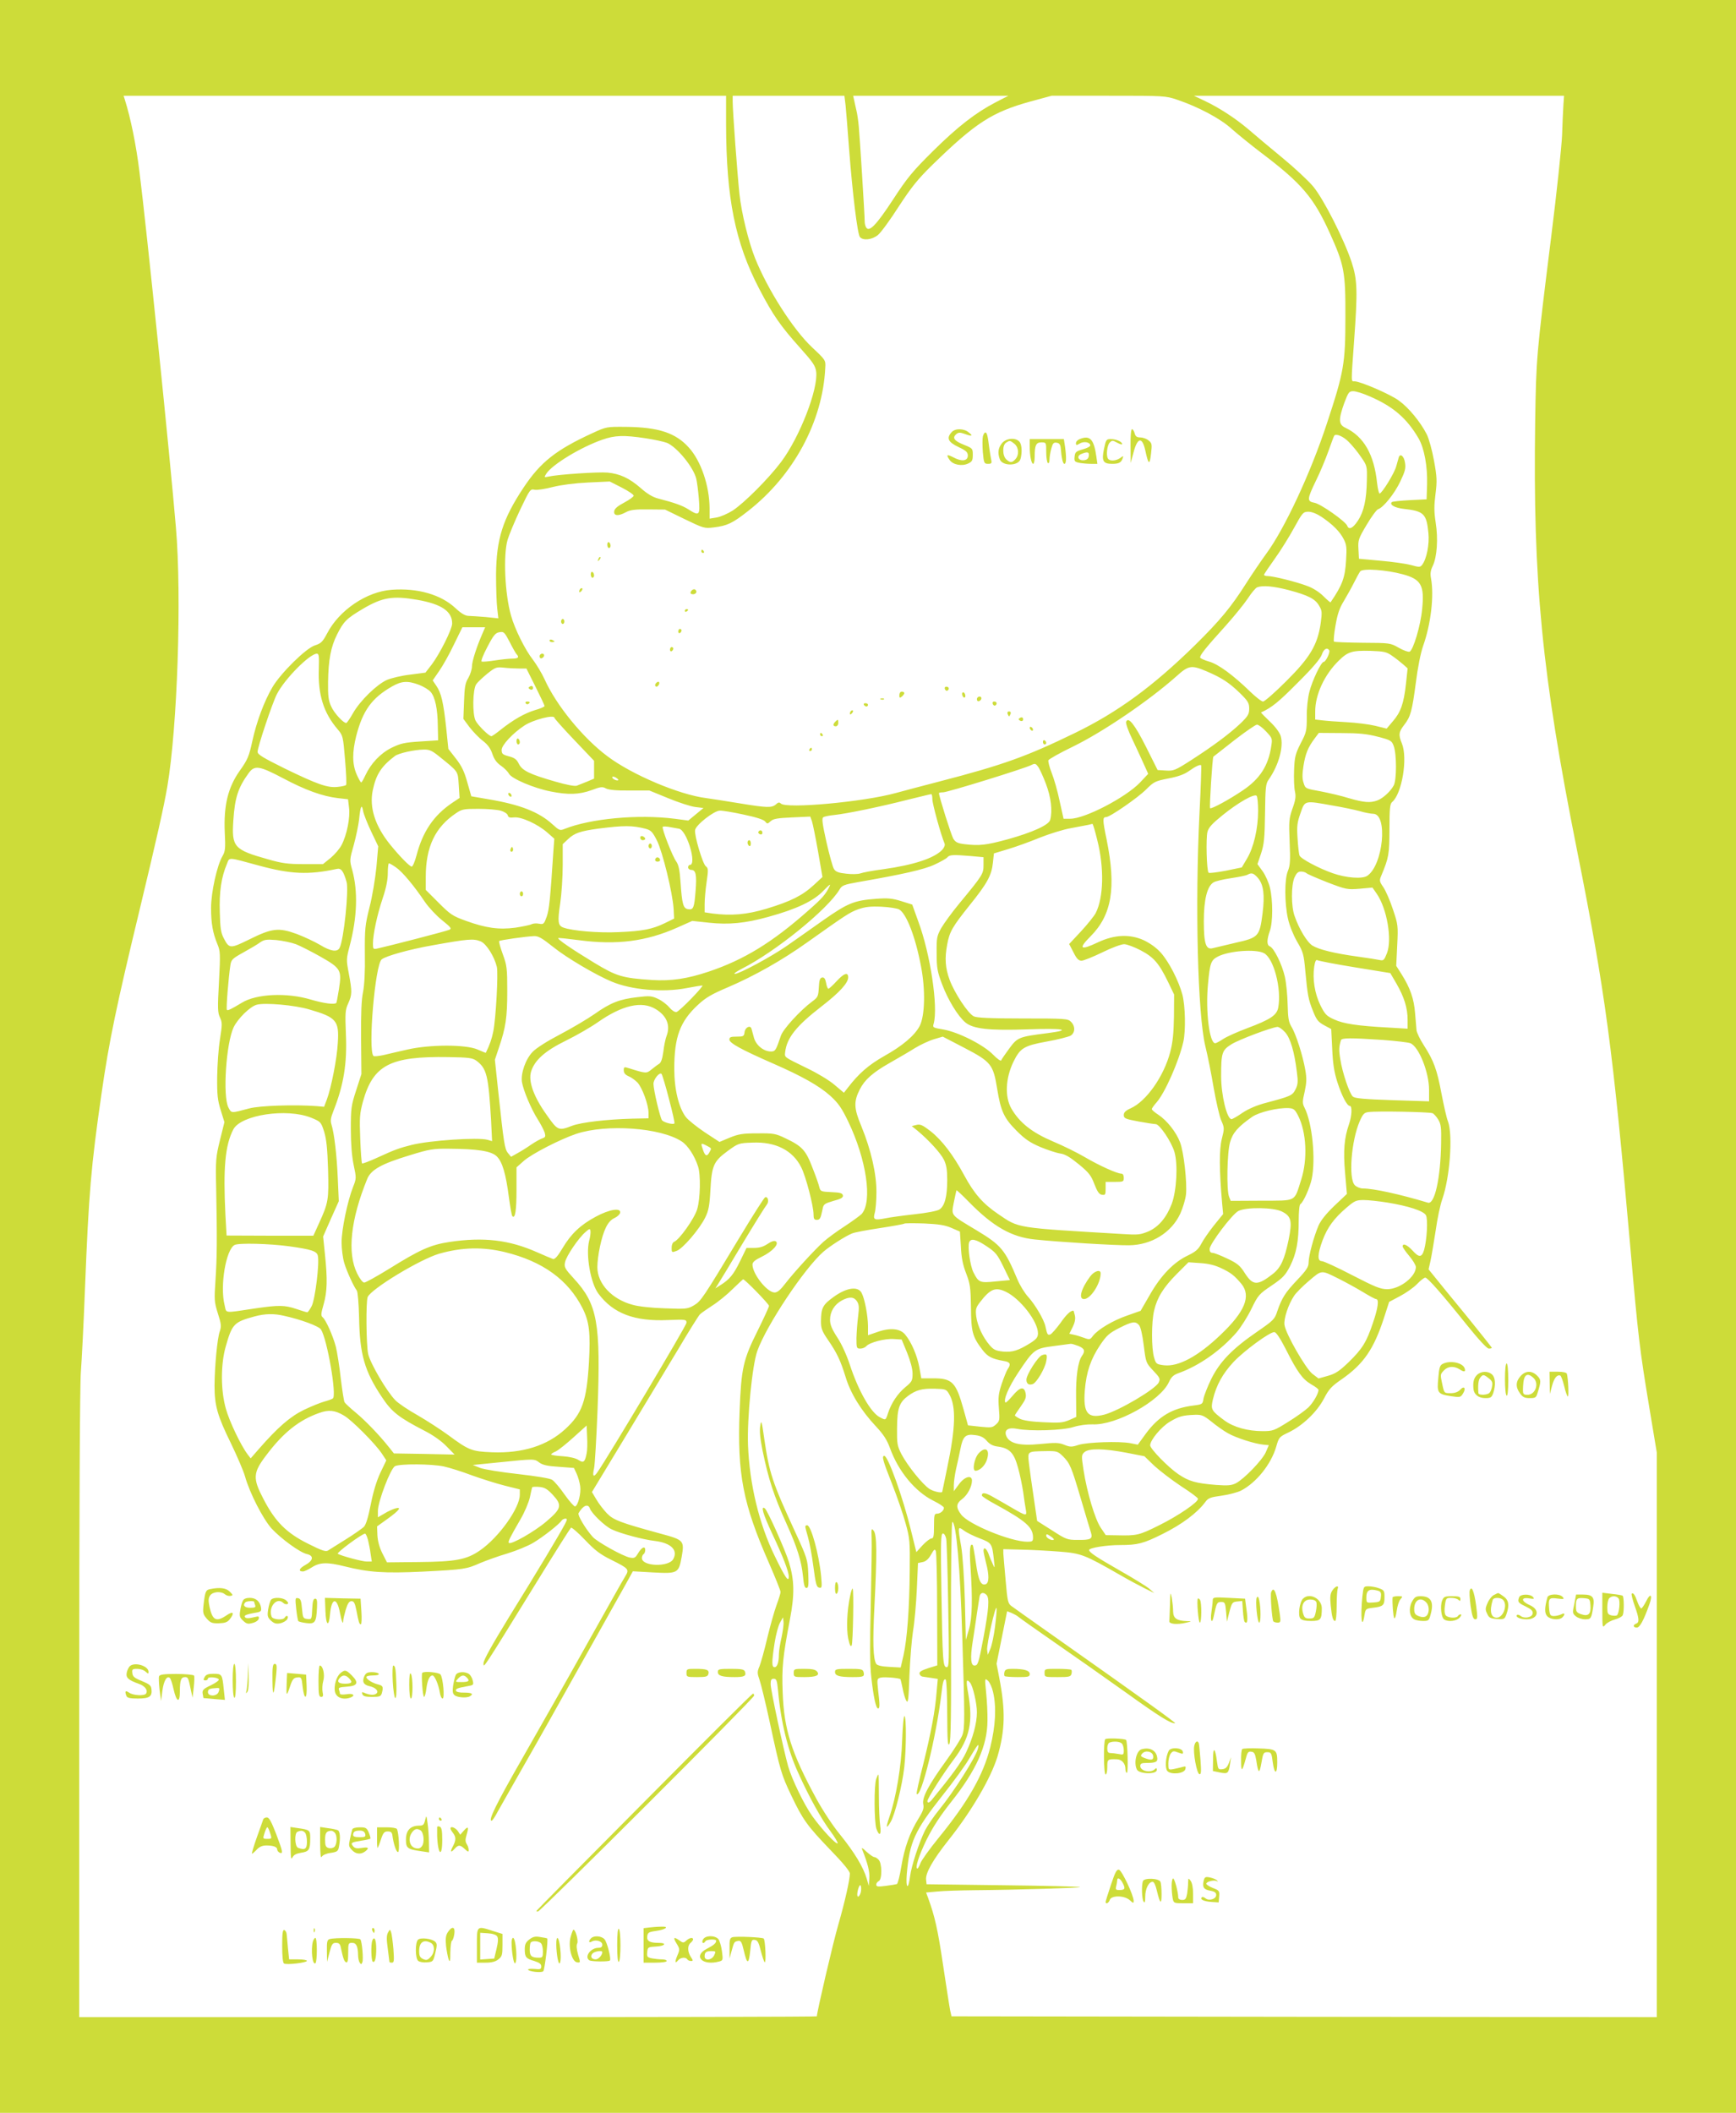 <?xml version="1.0" standalone="no"?>
<!DOCTYPE svg PUBLIC "-//W3C//DTD SVG 20010904//EN"
 "http://www.w3.org/TR/2001/REC-SVG-20010904/DTD/svg10.dtd">
<svg version="1.0" xmlns="http://www.w3.org/2000/svg"
 width="1052pt" height="1280pt" viewBox="0 0 1052 1280"
 preserveAspectRatio="xMidYMid meet">
<g transform="translate(0,1280) scale(0.1,-0.1)"
fill="#cddc39" stroke="none">
<path d="M0 6400 l0 -6400 5260 0 5260 0 0 6400 0 6400 -5260 0 -5260 0 0
-6400z m4400 5648 c1 -450 55 -718 201 -998 84 -161 129 -225 249 -359 77 -86
91 -107 96 -143 13 -105 -100 -397 -213 -547 -75 -100 -224 -249 -293 -294
-30 -19 -74 -38 -97 -42 l-43 -7 0 64 c-1 135 -52 286 -126 367 -79 88 -183
123 -379 125 -120 1 -120 1 -205 -38 -222 -102 -315 -176 -418 -331 -126 -190
-164 -311 -166 -525 0 -80 3 -172 7 -205 l7 -61 -77 8 c-43 3 -91 7 -106 7
-19 1 -44 16 -76 46 -88 83 -231 124 -388 112 -151 -11 -317 -123 -390 -263
-28 -53 -38 -62 -75 -74 -54 -17 -207 -168 -257 -253 -50 -85 -96 -208 -122
-327 -20 -93 -29 -113 -76 -179 -72 -102 -98 -211 -91 -373 5 -97 3 -115 -13
-143 -34 -57 -70 -221 -70 -316 0 -94 11 -153 39 -220 17 -41 18 -57 9 -227
-9 -160 -8 -187 6 -216 14 -30 14 -42 0 -132 -9 -54 -16 -157 -17 -229 -1
-109 3 -142 22 -202 l22 -71 -27 -109 c-25 -102 -27 -119 -23 -293 6 -307 5
-419 -4 -553 -8 -121 -8 -133 14 -203 21 -65 22 -79 12 -109 -15 -41 -31 -208
-32 -330 0 -121 18 -183 100 -350 37 -77 76 -167 85 -200 29 -102 108 -255
160 -314 57 -62 173 -147 216 -156 42 -10 38 -39 -11 -66 -38 -21 -44 -39 -14
-39 8 0 32 11 54 25 48 31 94 32 198 6 147 -37 243 -43 473 -32 255 13 265 15
349 52 36 15 110 42 165 58 55 17 126 46 157 65 59 35 157 112 171 134 4 6 15
12 23 12 12 0 12 -5 -2 -32 -30 -58 -172 -295 -336 -559 -106 -173 -158 -266
-158 -285 0 -32 -11 -49 314 478 114 186 212 340 216 343 5 3 43 -30 85 -74
61 -64 93 -88 160 -121 106 -53 110 -57 83 -101 -12 -18 -115 -203 -231 -409
-115 -206 -291 -516 -390 -689 -161 -281 -210 -381 -188 -381 5 0 21 24 36 53
16 28 88 156 160 282 73 127 231 408 352 625 122 217 241 430 265 473 l43 78
123 -7 c149 -8 155 -5 173 95 17 98 13 102 -128 140 -245 67 -285 82 -325 123
-20 21 -49 58 -64 84 l-27 45 198 327 c109 180 253 419 321 532 67 113 128
211 136 218 7 7 41 31 75 53 35 22 90 67 123 100 33 32 62 59 63 59 11 0 157
-150 157 -161 0 -7 -32 -76 -70 -153 -87 -174 -98 -227 -108 -482 -15 -384 20
-563 177 -921 39 -89 71 -169 71 -177 0 -9 -11 -44 -24 -79 -13 -35 -38 -124
-56 -198 -17 -74 -39 -151 -47 -172 -15 -35 -15 -42 0 -85 9 -26 37 -141 62
-257 63 -293 70 -316 130 -442 70 -147 96 -183 236 -329 76 -78 119 -130 119
-144 0 -37 -30 -171 -70 -310 -31 -105 -130 -531 -130 -555 0 -3 -1006 -5
-2235 -5 l-2235 0 0 1896 c0 1168 4 1940 10 2012 5 64 17 293 25 507 23 576
36 736 101 1185 45 312 88 520 234 1125 102 425 142 603 164 730 61 359 88
1150 52 1570 -35 419 -178 1817 -221 2155 -20 162 -53 324 -89 438 l-7 22
1825 0 1826 0 0 -172z m724 115 c3 -32 13 -149 21 -261 21 -274 51 -520 66
-538 19 -23 74 -17 110 13 18 15 75 93 126 173 78 119 115 165 206 254 260
253 360 317 591 381 l129 35 344 0 c341 0 345 0 419 -25 127 -43 262 -115 328
-176 34 -30 116 -97 182 -147 242 -183 315 -269 412 -483 88 -195 96 -235 95
-509 0 -283 -9 -333 -112 -645 -98 -299 -257 -640 -368 -790 -32 -44 -87 -125
-122 -180 -91 -143 -156 -222 -310 -374 -254 -249 -467 -405 -726 -531 -292
-142 -435 -194 -825 -295 -96 -25 -214 -56 -261 -69 -194 -54 -664 -97 -697
-64 -9 9 -16 8 -30 -5 -25 -22 -54 -21 -224 7 -79 13 -168 27 -198 31 -163 20
-452 142 -601 255 -148 111 -309 309 -379 465 -17 37 -49 90 -71 119 -46 58
-109 184 -132 266 -38 132 -48 368 -21 460 9 30 43 112 76 182 59 123 61 127
88 121 15 -3 65 5 111 17 54 13 131 23 214 27 l130 6 73 -37 c39 -20 72 -42
72 -49 0 -6 -26 -25 -58 -42 -40 -21 -58 -37 -60 -52 -4 -29 25 -31 71 -6 25
14 55 18 134 17 l103 -1 119 -58 c116 -56 120 -57 177 -50 81 10 113 25 207
99 276 215 453 544 468 868 3 46 2 47 -80 124 -115 108 -268 348 -345 539 -40
100 -83 276 -95 390 -12 112 -41 500 -41 558 l0 37 339 0 338 0 7 -57z m911
18 c-123 -64 -230 -147 -381 -296 -123 -122 -155 -160 -243 -295 -101 -154
-144 -198 -162 -168 -5 7 -9 23 -9 35 0 40 -30 518 -36 578 -3 33 -9 76 -14
95 -4 19 -11 47 -14 63 l-6 27 470 0 471 0 -76 -39z m3439 -18 c-2 -32 -6
-114 -8 -183 -3 -69 -32 -345 -66 -615 -90 -722 -91 -734 -97 -1120 -14 -967
40 -1525 253 -2593 173 -868 217 -1200 324 -2412 47 -538 56 -614 115 -969
l45 -271 0 -1710 0 -1710 -2137 2 -2137 3 -8 35 c-4 19 -23 143 -43 275 -32
216 -50 295 -90 405 l-13 35 67 6 c36 4 138 7 227 8 256 2 645 14 639 19 -3 3
-213 8 -468 11 l-462 6 -3 27 c-5 40 41 121 138 243 140 176 256 376 295 505
46 158 49 277 10 478 l-16 83 32 159 32 159 26 -10 c14 -6 33 -16 41 -23 8 -7
105 -76 215 -152 110 -76 304 -212 430 -302 212 -152 276 -192 306 -192 10 0
-166 127 -736 529 -126 89 -241 170 -254 180 -23 16 -26 28 -37 157 -7 76 -13
150 -14 164 l0 25 113 -3 c61 -1 164 -7 229 -12 129 -10 152 -19 363 -140 55
-32 125 -69 155 -84 l55 -27 -30 26 c-16 14 -97 64 -180 111 -145 83 -185 110
-185 124 0 13 104 30 188 30 106 0 141 9 257 67 117 58 211 128 260 195 17 23
31 28 98 37 43 6 96 20 118 31 92 48 182 159 213 267 16 56 19 59 74 85 84 40
172 123 215 205 30 58 46 75 110 119 130 91 192 181 253 368 l32 99 66 35 c36
19 83 52 103 73 21 22 43 39 50 39 14 0 99 -96 253 -288 70 -87 121 -142 132
-142 10 0 18 2 18 5 0 3 -69 89 -152 192 -84 102 -171 208 -192 235 l-39 48
12 53 c6 28 20 111 31 182 10 72 28 157 40 190 46 131 65 387 35 470 -9 22
-26 99 -40 171 -27 145 -47 199 -107 292 -23 35 -42 76 -44 90 -1 15 -5 63 -9
107 -7 85 -29 149 -81 232 l-33 52 6 123 c6 120 5 127 -26 219 -17 52 -43 112
-58 134 -24 35 -25 41 -13 69 47 113 49 129 50 282 0 125 3 154 16 165 60 50
96 267 59 356 -21 50 -19 69 14 111 39 50 48 83 71 257 11 89 29 179 44 222
47 132 67 302 48 408 -6 30 -3 50 11 78 25 54 33 162 17 262 -10 65 -10 102
-1 172 10 79 9 103 -9 202 -11 62 -31 134 -44 160 -39 76 -111 163 -170 205
-54 39 -233 116 -268 116 -21 0 -21 -15 -3 235 23 314 21 380 -15 489 -47 140
-169 380 -232 456 -30 36 -115 115 -188 175 -74 61 -165 137 -204 171 -79 67
-178 132 -270 175 l-61 29 1122 0 1121 0 -4 -57z m-1172 -1765 c141 -61 223
-132 294 -253 35 -60 55 -170 52 -279 l-3 -91 -102 -5 c-56 -3 -105 -8 -109
-12 -15 -16 19 -35 74 -41 120 -13 137 -30 148 -146 7 -69 -11 -158 -38 -193
-12 -15 -18 -15 -68 -1 -30 8 -113 20 -185 26 l-130 12 -3 59 c-3 54 0 63 50
147 29 49 60 91 69 94 32 10 101 96 135 169 29 61 34 80 28 114 -6 40 -30 58
-38 30 -2 -7 -9 -31 -15 -53 -11 -42 -87 -165 -101 -165 -4 0 -11 29 -15 64
-18 172 -80 281 -191 334 -43 20 -44 49 -8 150 25 66 29 72 55 72 16 0 61 -14
101 -32z m-127 -277 c20 -20 53 -60 73 -90 36 -52 37 -55 35 -141 -2 -117 -18
-189 -54 -244 -31 -47 -55 -58 -65 -31 -11 27 -160 132 -198 139 -47 9 -46 21
9 135 25 50 58 130 75 178 17 47 32 89 35 93 10 16 57 -4 90 -39z m-4263 24
c53 -8 112 -21 130 -28 61 -26 159 -146 177 -216 5 -20 12 -75 16 -123 8 -101
3 -106 -63 -64 -36 23 -83 40 -184 66 -32 8 -67 29 -105 63 -70 61 -127 87
-202 94 -55 5 -297 -11 -356 -24 -29 -6 -29 -6 -14 18 36 55 207 159 338 205
77 27 130 29 263 9z m4096 -476 c68 -46 111 -89 134 -134 18 -34 20 -52 15
-130 -6 -104 -22 -149 -94 -254 -1 -2 -21 15 -43 37 -25 25 -64 50 -98 62 -65
25 -206 60 -239 60 -13 0 -23 3 -23 8 0 4 30 48 65 97 36 50 88 134 117 187
51 93 55 97 86 98 21 0 51 -12 80 -31z m492 -348 c112 -30 133 -67 118 -211
-9 -99 -54 -249 -76 -258 -8 -3 -38 8 -66 24 -51 29 -53 29 -219 30 -92 1
-170 4 -173 7 -4 3 0 47 9 98 12 69 24 105 50 147 19 32 47 82 62 112 15 30
32 61 38 69 16 19 158 9 257 -18z m-690 -96 c119 -32 160 -53 184 -95 18 -30
18 -40 9 -107 -19 -130 -65 -207 -209 -350 -68 -68 -131 -123 -140 -123 -9 0
-44 27 -78 60 -104 101 -194 167 -249 182 -28 8 -52 19 -54 24 -4 13 32 58
156 195 51 57 111 131 133 164 21 33 47 63 56 67 34 13 99 7 192 -17z m-5280
-59 c147 -26 210 -70 210 -143 0 -35 -75 -184 -124 -249 l-38 -49 -93 -12
c-52 -6 -114 -21 -140 -32 -61 -27 -162 -125 -205 -200 -19 -34 -38 -61 -42
-61 -18 0 -73 60 -91 100 -17 37 -20 64 -19 149 2 134 17 212 54 286 40 80 58
98 156 156 120 71 183 81 332 55z m394 -203 c-36 -82 -64 -170 -64 -200 0 -17
-10 -49 -22 -70 -19 -31 -23 -56 -26 -143 l-4 -105 37 -50 c21 -27 57 -65 81
-83 31 -24 47 -47 58 -80 11 -33 27 -54 52 -71 19 -13 41 -35 48 -48 15 -30
151 -88 254 -108 105 -21 171 -19 246 8 55 21 67 22 87 11 17 -9 62 -14 144
-13 l120 0 115 -47 c63 -26 137 -50 164 -53 l49 -6 -46 -38 -46 -38 -83 11
c-222 28 -509 1 -665 -61 -30 -12 -33 -11 -76 28 -81 74 -196 119 -387 151
l-104 18 -24 84 c-18 65 -34 99 -69 144 l-46 59 -13 126 c-17 157 -30 212 -59
255 l-23 34 40 58 c23 33 63 105 90 162 l50 102 69 0 69 0 -16 -37z m207 -127
c17 -18 9 -26 -27 -26 -19 0 -66 -5 -105 -11 -38 -6 -74 -9 -80 -7 -6 2 8 39
34 88 37 71 49 86 73 90 27 5 31 1 63 -60 18 -36 37 -69 42 -74z m4924 24 c7
-11 -21 -70 -34 -70 -15 0 -69 -113 -86 -180 -10 -38 -17 -102 -16 -153 0 -83
-2 -94 -37 -160 -32 -64 -37 -82 -40 -162 -2 -49 0 -108 5 -129 7 -31 4 -53
-15 -105 -21 -61 -22 -77 -17 -201 5 -112 3 -143 -10 -175 -22 -50 -21 -198 0
-291 9 -41 33 -100 55 -138 37 -63 41 -77 50 -179 14 -147 18 -171 47 -243 21
-53 31 -65 67 -85 l43 -23 6 -120 c4 -91 12 -141 31 -201 27 -84 59 -145 76
-145 15 0 12 -61 -5 -110 -29 -83 -36 -162 -24 -295 l11 -128 -76 -72 c-50
-48 -82 -88 -96 -120 -29 -68 -60 -183 -60 -223 0 -27 -12 -46 -69 -106 -73
-77 -93 -109 -121 -190 -15 -48 -24 -56 -121 -123 -150 -103 -226 -181 -278
-285 -23 -47 -44 -101 -48 -121 -5 -34 -7 -35 -62 -42 -127 -16 -210 -65 -288
-171 l-48 -66 -45 9 c-70 13 -259 6 -313 -10 -42 -14 -52 -14 -87 0 -34 14
-56 14 -146 5 -128 -13 -192 4 -208 54 -10 33 16 48 67 38 80 -16 277 -10 342
11 36 11 82 17 115 16 143 -7 412 142 464 257 13 29 27 42 54 52 128 45 261
139 357 250 25 30 66 94 89 142 40 82 46 89 122 140 69 47 83 62 112 118 38
76 52 149 52 277 0 51 4 95 10 98 18 11 57 98 69 153 25 120 3 341 -44 432
-13 26 -13 36 1 96 12 56 13 80 4 132 -15 87 -57 219 -84 262 -17 29 -21 52
-23 133 -1 54 -8 130 -17 170 -17 75 -66 174 -91 184 -19 7 -19 39 0 93 19 53
19 185 1 261 -7 31 -27 76 -44 100 l-32 44 22 65 c18 55 22 92 24 242 2 158 4
180 22 205 61 87 92 200 73 264 -7 22 -32 56 -67 89 -30 29 -54 53 -52 54 64
29 106 63 219 177 94 93 140 148 149 173 11 34 32 47 45 26z m381 -33 c22 -15
51 -38 67 -52 l27 -24 -10 -93 c-13 -120 -32 -173 -79 -227 l-38 -45 -69 17
c-38 9 -116 19 -174 22 -58 3 -124 8 -147 11 l-43 5 0 49 c0 102 56 223 143
308 55 54 81 62 193 59 82 -3 96 -6 130 -30z m-6504 -79 c-6 -156 29 -267 114
-366 32 -38 33 -41 45 -185 7 -81 10 -150 6 -153 -3 -3 -26 -9 -50 -11 -61 -7
-121 14 -319 110 -133 66 -167 86 -167 102 -1 27 90 298 117 350 47 92 198
244 242 245 13 0 14 -15 12 -92z m1215 2 l43 0 55 -110 c30 -60 55 -113 55
-117 0 -5 -26 -16 -58 -25 -63 -19 -131 -58 -207 -118 -27 -22 -53 -40 -57
-40 -15 0 -80 64 -96 94 -20 39 -18 189 4 221 7 11 37 39 66 63 50 40 56 42
103 37 28 -3 69 -5 92 -5z m4165 -17 c91 -39 136 -68 201 -131 50 -49 57 -61
57 -95 0 -33 -7 -45 -52 -89 -68 -64 -166 -137 -298 -222 -98 -63 -108 -67
-155 -64 l-50 3 -70 140 c-69 137 -108 186 -121 152 -3 -9 13 -55 37 -104 23
-48 54 -116 69 -149 l28 -62 -51 -54 c-87 -90 -333 -218 -421 -218 l-41 0 -24
108 c-12 59 -34 135 -48 170 -14 35 -22 69 -20 76 3 7 70 45 149 83 184 90
459 277 627 426 74 67 91 69 183 30z m-4772 -82 c28 -11 59 -30 70 -43 27 -32
42 -103 43 -205 l2 -88 -109 -7 c-94 -6 -117 -11 -173 -38 -68 -34 -125 -94
-160 -169 -10 -22 -21 -41 -24 -41 -4 0 -16 22 -28 49 -27 63 -27 134 -2 234
40 153 94 228 216 298 59 34 96 36 165 10z m820 -200 c0 -4 54 -65 120 -134
l120 -126 0 -54 0 -54 -42 -18 c-24 -9 -52 -21 -63 -25 -13 -4 -61 5 -130 25
-157 45 -201 67 -221 108 -13 26 -25 36 -60 45 -38 10 -44 15 -44 39 0 29 67
101 137 147 54 36 183 69 183 47z m4312 -82 c37 -39 39 -43 32 -87 -17 -120
-69 -201 -174 -271 -81 -55 -190 -114 -197 -107 -5 5 14 308 20 312 1 1 57 45
125 98 68 53 131 96 139 96 9 0 34 -18 55 -41z m677 -32 c80 -21 85 -24 97
-57 18 -50 18 -204 0 -238 -19 -36 -65 -78 -99 -91 -43 -16 -81 -13 -171 13
-44 14 -122 32 -173 42 -91 16 -93 17 -103 50 -9 25 -9 53 -1 105 12 74 28
113 69 167 l24 32 137 -1 c106 0 154 -5 220 -22z m-5692 -116 c124 -100 117
-90 123 -177 l5 -78 -45 -30 c-112 -76 -178 -173 -216 -318 -10 -38 -23 -68
-29 -68 -12 0 -72 61 -132 135 -90 112 -126 223 -104 328 20 95 51 144 134
207 23 17 116 38 174 39 34 1 50 -6 90 -38z m3681 -169 c31 -82 41 -163 26
-219 -8 -31 -108 -76 -259 -118 -130 -35 -169 -40 -261 -29 -41 5 -54 12 -67
33 -13 22 -87 257 -87 276 0 3 11 5 25 5 27 0 493 144 534 165 22 11 27 10 41
-9 9 -11 31 -59 48 -104z m931 -174 c-28 -562 -11 -1225 35 -1415 14 -56 37
-171 51 -255 15 -84 35 -173 46 -197 19 -43 19 -48 3 -111 -16 -64 -16 -186 2
-390 l6 -65 -56 -69 c-30 -38 -65 -88 -77 -112 -18 -34 -35 -48 -83 -71 -84
-40 -162 -121 -228 -237 l-56 -97 -82 -29 c-87 -30 -177 -84 -207 -123 -17
-23 -20 -24 -53 -12 -19 7 -47 16 -63 19 l-27 6 20 40 c13 26 18 49 14 69 -4
17 -8 31 -9 31 -18 0 -42 -22 -79 -75 -25 -34 -52 -65 -61 -69 -16 -6 -19 -2
-30 49 -9 42 -63 133 -106 180 -20 22 -49 69 -64 105 -75 179 -97 206 -246
296 -163 98 -154 87 -139 170 8 38 15 71 16 73 2 2 36 -30 76 -71 145 -148
258 -213 400 -227 140 -15 483 -36 569 -35 137 1 259 77 312 193 16 36 31 87
34 115 7 74 -13 256 -36 316 -23 61 -79 132 -132 167 -22 14 -39 29 -39 34 0
5 13 23 29 41 52 60 135 249 162 367 15 68 12 217 -6 286 -23 85 -81 198 -131
254 -28 31 -65 57 -105 76 -84 37 -175 33 -274 -13 -109 -52 -123 -41 -47 35
130 130 157 295 98 587 -25 120 -25 136 -3 136 23 0 192 117 242 167 47 47 55
51 135 67 59 11 97 25 125 45 41 29 67 41 74 35 2 -2 -2 -131 -10 -286z
m-5555 208 c135 -72 240 -110 333 -121 l62 -7 6 -51 c8 -59 -13 -165 -45 -226
-11 -22 -41 -57 -66 -78 l-47 -38 -116 0 c-96 0 -133 5 -216 29 -207 58 -222
74 -211 236 9 138 29 199 94 288 35 47 64 43 206 -32z m2033 -12 c-7 -7 -37 7
-37 17 0 6 9 5 21 -1 11 -7 19 -14 16 -16z m1903 -116 c0 -28 52 -217 74 -268
4 -9 -2 -25 -14 -38 -48 -51 -172 -92 -358 -118 -63 -8 -125 -20 -138 -25 -14
-5 -52 -6 -85 -2 -47 5 -64 11 -75 28 -8 12 -28 86 -46 164 -25 113 -29 144
-19 150 7 5 38 11 69 14 75 8 274 49 442 92 74 18 138 34 143 34 4 1 7 -14 7
-31z m1974 -70 c0 -108 -27 -222 -67 -289 l-32 -54 -97 -20 c-54 -10 -100 -16
-104 -12 -12 11 -17 209 -7 247 7 27 28 50 91 101 95 77 192 132 207 118 5 -5
9 -46 9 -91z m451 32 c61 -10 135 -26 165 -34 30 -9 67 -16 81 -16 91 0 61
-312 -36 -376 -30 -20 -127 -13 -209 16 -81 28 -193 87 -201 107 -4 10 -9 57
-12 105 -5 74 -2 96 18 152 27 78 22 77 194 46z m-5826 -157 l43 -90 -11 -126
c-7 -69 -25 -179 -42 -244 -27 -109 -29 -130 -28 -283 2 -108 -3 -188 -11
-230 -10 -46 -13 -130 -12 -281 l2 -216 -32 -99 c-30 -92 -32 -109 -32 -234 0
-89 6 -163 17 -217 17 -80 17 -82 -4 -135 -33 -84 -69 -256 -69 -334 0 -39 7
-95 16 -125 16 -53 57 -142 76 -167 6 -6 12 -81 14 -165 4 -222 33 -324 139
-482 59 -89 101 -122 260 -204 49 -25 100 -61 130 -92 l50 -51 -184 4 -184 3
-31 39 c-58 73 -141 159 -201 209 -33 27 -63 55 -67 62 -4 6 -14 71 -23 144
-8 74 -22 160 -30 193 -18 67 -60 162 -80 178 -11 9 -10 23 6 78 22 77 24 152
8 304 l-11 107 47 107 48 107 -6 136 c-6 145 -22 276 -38 327 -8 25 -5 42 12
85 62 157 83 287 75 465 -5 128 -4 146 14 185 24 54 24 71 4 180 -16 84 -16
89 4 165 47 177 52 335 16 465 -16 57 -16 60 10 151 14 51 28 120 32 153 8 81
16 98 24 54 3 -20 26 -77 49 -126z m785 126 c21 -6 40 -18 43 -28 3 -13 12
-16 38 -13 43 5 143 -40 202 -92 l42 -37 -5 -67 c-20 -304 -26 -362 -41 -405
-16 -45 -19 -48 -46 -43 -16 3 -36 2 -46 -3 -9 -5 -53 -14 -98 -21 -99 -13
-177 -3 -301 42 -80 29 -93 38 -164 109 l-78 78 0 78 c0 183 57 302 184 387
35 24 48 26 135 26 53 0 113 -5 135 -11z m1473 -24 c77 -16 122 -31 130 -42
12 -15 14 -15 33 2 16 15 42 19 130 23 l110 5 10 -27 c5 -15 22 -97 37 -183
l27 -156 -53 -49 c-68 -63 -140 -99 -286 -143 -120 -36 -214 -44 -329 -29
l-46 7 0 50 c0 28 5 88 12 134 11 74 10 84 -5 95 -19 15 -70 186 -65 219 4 31
115 118 150 118 16 1 81 -10 145 -24z m2142 -153 c43 -168 39 -349 -9 -443
-10 -19 -51 -70 -90 -112 l-71 -76 26 -50 c19 -39 31 -51 49 -51 12 0 69 23
125 50 56 28 116 50 133 50 16 0 62 -17 100 -37 80 -42 111 -78 167 -193 l36
-75 -1 -135 c-2 -102 -7 -154 -23 -215 -39 -147 -145 -297 -239 -339 -31 -14
-42 -25 -42 -41 0 -20 9 -24 89 -39 49 -9 96 -16 104 -16 24 0 96 -107 114
-169 22 -75 13 -234 -16 -313 -32 -84 -80 -141 -142 -168 -48 -20 -64 -22
-154 -16 -656 39 -628 34 -756 121 -93 63 -146 124 -206 235 -67 124 -135 213
-205 268 -48 37 -62 43 -85 37 l-28 -7 35 -28 c67 -56 140 -135 160 -176 15
-31 20 -60 20 -123 0 -99 -15 -157 -47 -178 -13 -9 -76 -21 -150 -29 -71 -8
-152 -19 -180 -25 -65 -13 -74 -8 -62 34 5 17 10 73 10 123 1 110 -32 257 -92
403 -45 107 -46 148 -9 221 30 59 78 102 182 161 51 29 120 69 153 90 33 20
84 44 114 53 l54 16 131 -68 c163 -85 175 -101 199 -250 22 -134 41 -176 118
-253 51 -51 81 -71 144 -98 44 -18 98 -36 120 -39 29 -4 58 -21 112 -65 62
-51 75 -68 95 -121 18 -46 29 -62 46 -64 20 -3 22 1 22 37 l0 41 55 0 c52 0
55 1 55 25 0 16 -6 25 -15 25 -26 0 -136 50 -221 100 -44 26 -131 69 -193 95
-127 54 -202 113 -252 199 -41 72 -36 183 12 283 41 84 64 98 201 123 68 12
133 29 146 36 28 18 29 57 2 84 -19 19 -33 20 -292 20 -197 0 -280 4 -297 13
-35 17 -116 140 -146 220 -27 73 -31 132 -15 216 14 77 32 107 135 236 108
134 134 182 142 259 l6 56 86 26 c47 14 133 45 191 69 58 23 143 50 190 58 47
9 94 18 105 20 11 3 22 5 25 6 3 0 16 -43 29 -97z m-2736 67 c32 -9 41 -18 68
-71 34 -68 95 -317 101 -414 l3 -59 -55 -27 c-76 -37 -135 -49 -282 -55 -122
-6 -282 8 -335 28 -32 12 -35 36 -18 148 8 55 15 159 15 229 l0 128 33 31 c38
36 73 48 182 63 156 20 207 20 288 -1z m199 1 c48 -2 114 -220 68 -220 -6 0
-10 -7 -10 -15 0 -8 9 -15 19 -15 28 0 34 -30 26 -129 -8 -101 -13 -114 -45
-109 -30 4 -37 31 -46 163 -5 75 -12 106 -26 126 -22 29 -89 200 -82 210 2 3
23 3 46 -2 24 -4 46 -8 50 -9z m1771 -166 l77 -7 0 -48 c0 -53 -5 -61 -148
-234 -43 -52 -91 -118 -108 -147 -27 -49 -29 -60 -28 -153 0 -88 4 -111 33
-188 36 -95 95 -192 141 -231 47 -39 142 -50 376 -42 219 8 277 -3 121 -23
-173 -22 -181 -25 -231 -93 -25 -34 -47 -66 -49 -72 -2 -6 -24 9 -48 34 -58
60 -211 137 -301 153 -66 11 -67 12 -60 36 28 100 -20 422 -93 618 l-37 103
-67 21 c-55 17 -81 19 -151 14 -134 -10 -171 -25 -320 -129 -74 -53 -175 -123
-223 -157 -97 -67 -287 -169 -314 -169 -10 0 9 14 42 31 204 103 521 360 593
481 14 24 27 29 111 44 270 47 400 76 464 106 37 17 72 37 78 44 13 16 33 17
142 8z m-4313 -58 c191 -52 300 -57 471 -20 26 6 40 -12 59 -78 15 -48 -17
-353 -42 -400 -14 -28 -55 -21 -119 18 -32 19 -96 49 -141 66 -110 40 -150 35
-287 -33 -116 -57 -122 -57 -155 7 -17 32 -22 62 -24 159 -4 122 9 211 43 291
17 42 0 43 195 -10z m830 -11 c39 -27 109 -111 175 -209 22 -32 68 -82 103
-110 56 -45 61 -52 44 -59 -17 -8 -365 -98 -434 -113 -26 -6 -28 -4 -28 29 0
55 25 174 59 275 21 62 31 112 31 152 0 33 3 60 7 60 4 0 23 -11 43 -25z
m5516 -34 c5 -6 62 -30 127 -56 115 -44 121 -45 197 -39 l77 7 27 -39 c61 -90
93 -275 61 -358 -17 -43 -21 -47 -44 -42 -14 3 -75 13 -135 21 -138 19 -232
42 -272 66 -32 19 -82 101 -109 180 -21 58 -21 184 -1 232 12 27 22 37 39 37
13 0 27 -4 33 -9z m-292 -31 c33 -40 41 -101 27 -213 -18 -140 -24 -147 -162
-178 -62 -15 -125 -30 -139 -33 -42 -12 -55 26 -55 163 0 130 20 211 58 235
12 8 60 19 107 26 47 7 92 16 100 21 25 14 37 10 64 -21z m-2596 -47 c-24 -51
-45 -75 -133 -152 -216 -191 -388 -296 -600 -367 -131 -44 -228 -58 -343 -51
-181 12 -215 22 -352 105 -135 82 -223 142 -217 149 2 2 60 -4 128 -13 227
-30 405 -7 592 76 l92 41 102 -11 c120 -13 220 -3 357 35 172 47 278 97 337
160 33 34 44 43 37 28z m420 -142 c44 -24 99 -164 133 -344 28 -144 24 -301
-8 -363 -31 -58 -104 -120 -217 -183 -91 -52 -151 -103 -217 -189 l-25 -32
-57 48 c-31 27 -106 72 -165 100 -145 71 -137 65 -134 98 10 87 68 159 219
276 109 84 163 143 163 177 0 34 -26 25 -71 -24 -23 -25 -45 -45 -49 -45 -4 0
-11 16 -14 36 -5 26 -12 34 -24 32 -13 -2 -18 -16 -20 -61 -3 -53 -6 -59 -40
-84 -74 -55 -177 -168 -190 -208 -30 -89 -34 -95 -60 -95 -44 0 -90 37 -103
83 -6 23 -13 48 -15 55 -7 24 -39 8 -42 -21 -3 -25 -7 -27 -48 -27 -36 0 -44
-3 -44 -18 0 -21 75 -62 265 -145 176 -77 279 -135 347 -196 48 -44 68 -72
108 -155 111 -231 148 -484 82 -560 -10 -10 -55 -43 -102 -74 -47 -30 -105
-73 -130 -95 -56 -51 -179 -185 -232 -254 -29 -38 -47 -53 -64 -53 -45 0 -134
112 -134 169 0 15 15 28 57 48 65 32 107 78 84 93 -10 5 -26 0 -50 -16 -25
-17 -49 -24 -81 -24 l-46 0 -39 -80 c-39 -81 -65 -112 -120 -146 l-30 -19 16
25 c9 14 76 124 148 245 73 121 139 227 147 236 15 17 9 52 -9 46 -6 -2 -74
-109 -152 -238 -229 -380 -237 -391 -280 -417 -38 -22 -47 -23 -175 -18 -77 2
-161 11 -195 21 -126 33 -215 128 -215 228 0 67 25 187 51 239 14 30 32 50 53
59 17 8 32 22 34 32 6 32 -65 21 -148 -24 -93 -50 -150 -104 -202 -192 -29
-49 -46 -67 -57 -64 -9 3 -52 21 -97 41 -169 75 -324 93 -531 62 -112 -17
-178 -46 -364 -162 -75 -46 -143 -84 -152 -84 -9 0 -27 23 -43 56 -61 124 -39
326 61 571 23 57 86 92 257 144 120 37 143 41 238 40 173 -1 257 -14 290 -46
34 -33 55 -103 74 -249 8 -59 17 -111 21 -114 17 -17 25 35 25 160 l0 136 44
39 c47 42 220 131 318 164 183 61 511 38 639 -46 37 -24 78 -86 99 -151 17
-50 14 -195 -5 -259 -15 -54 -109 -187 -140 -198 -9 -4 -15 -19 -15 -36 0 -29
1 -30 30 -19 37 12 141 134 174 203 20 40 26 72 31 165 8 148 19 174 103 236
66 48 68 49 152 52 140 6 244 -47 295 -149 28 -54 75 -235 75 -286 0 -26 4
-33 19 -33 20 0 24 8 36 66 5 29 12 33 66 49 46 12 59 20 57 33 -3 14 -17 18
-70 20 -63 3 -66 4 -73 30 -3 15 -22 69 -42 119 -40 105 -62 129 -163 177 -60
29 -73 31 -170 30 -89 0 -114 -4 -168 -26 l-62 -26 -90 59 c-49 33 -100 74
-114 92 -43 57 -70 168 -70 292 0 193 35 287 143 387 47 44 83 65 182 107 159
68 328 163 482 273 234 166 256 181 309 200 41 14 72 18 139 15 47 -2 95 -10
107 -16z m-2093 -230 c78 -63 253 -166 350 -207 121 -51 311 -68 456 -40 47 9
90 16 95 16 14 0 -139 -158 -157 -161 -9 -2 -28 10 -43 28 -14 17 -45 41 -69
52 -38 18 -51 19 -125 10 -107 -12 -163 -34 -259 -102 -43 -30 -136 -85 -208
-123 -77 -40 -145 -83 -167 -106 -43 -44 -73 -131 -65 -183 8 -50 56 -164 95
-225 19 -30 38 -67 43 -82 6 -23 4 -28 -14 -34 -12 -4 -41 -20 -65 -36 -24
-17 -62 -41 -84 -53 l-41 -23 -19 23 c-20 25 -25 60 -58 367 l-21 198 24 72
c42 123 51 185 51 343 0 138 -2 156 -27 224 -15 41 -25 77 -22 80 6 6 162 28
212 30 26 1 49 -13 118 -68z m-1562 19 c26 -10 93 -44 148 -75 125 -71 131
-82 113 -197 -7 -44 -14 -82 -16 -84 -12 -11 -74 -3 -153 20 -145 44 -331 36
-420 -19 -63 -38 -85 -49 -90 -43 -6 5 10 199 21 270 5 34 12 41 77 77 40 22
86 49 102 61 26 18 39 20 100 15 38 -4 91 -15 118 -25z m1120 17 c35 -15 83
-92 98 -155 9 -41 -6 -313 -22 -392 -9 -44 -21 -79 -45 -128 0 -1 -23 8 -50
20 -71 31 -287 31 -424 0 -52 -12 -119 -27 -147 -34 -29 -6 -56 -9 -60 -5 -34
35 10 553 50 585 26 21 170 61 307 85 217 39 249 42 293 24z m4746 -71 c60
-31 108 -216 87 -330 -9 -47 -47 -72 -188 -125 -59 -22 -124 -51 -145 -65 -21
-14 -43 -26 -49 -26 -35 0 -59 194 -44 355 12 131 18 148 60 170 68 35 228 47
279 21z m551 -86 l215 -35 38 -65 c46 -80 67 -147 67 -218 l0 -54 -117 7
c-187 10 -272 23 -328 49 -47 21 -56 31 -84 87 -34 70 -48 158 -37 233 5 32
11 44 19 39 7 -4 109 -24 227 -43z m-6337 -255 c166 -48 183 -68 174 -204 -5
-95 -40 -271 -66 -341 l-17 -45 -44 4 c-134 10 -348 3 -410 -14 -112 -30 -107
-30 -126 6 -35 68 -14 389 32 486 25 52 99 125 139 136 48 14 231 -2 318 -28z
m2100 2 c68 -41 91 -99 66 -164 -6 -15 -15 -57 -19 -93 -6 -44 -14 -68 -26
-75 -9 -5 -30 -21 -46 -34 -30 -25 -33 -25 -135 7 -31 10 -33 9 -33 -12 0 -17
9 -27 29 -36 16 -6 40 -24 54 -38 29 -31 67 -135 67 -184 l0 -33 -98 -2 c-154
-4 -309 -22 -365 -43 -83 -32 -87 -30 -155 67 -78 109 -111 202 -94 260 21 70
85 127 212 189 63 31 150 81 194 112 146 102 265 130 349 79z m3815 -141 c32
-36 56 -118 71 -241 8 -58 6 -76 -8 -104 -19 -38 -29 -42 -179 -82 -54 -14
-104 -35 -142 -60 -31 -22 -62 -39 -67 -39 -28 0 -63 146 -63 260 0 142 5 158
63 194 45 28 239 101 278 105 10 0 30 -14 47 -33z m591 -46 c80 -6 156 -15
168 -20 51 -21 113 -176 113 -282 l0 -70 -222 7 c-176 6 -227 11 -240 22 -21
19 -64 147 -76 227 -9 53 -8 76 4 114 4 15 58 15 253 2z m-5492 -126 c63 -47
73 -90 89 -363 l6 -124 -28 8 c-58 16 -352 -4 -459 -31 -75 -19 -99 -27 -208
-77 -48 -22 -90 -38 -93 -35 -3 3 -8 70 -11 149 -5 128 -3 153 16 224 62 223
164 277 519 271 124 -2 145 -5 169 -22z m1167 -232 c21 -79 36 -145 33 -148
-8 -9 -64 6 -75 19 -12 15 -52 185 -52 221 0 28 37 73 49 60 4 -5 25 -73 45
-152z m3813 -102 c50 -99 58 -263 18 -387 -44 -137 -23 -126 -240 -127 l-187
-1 -10 25 c-16 41 -12 268 6 330 16 57 48 94 134 154 42 29 156 56 221 53 31
-2 38 -8 58 -47z m814 16 c8 -3 24 -21 35 -39 16 -27 19 -49 17 -142 -3 -212
-39 -374 -80 -361 -173 52 -329 86 -394 86 -16 0 -38 9 -49 20 -39 39 -22 268
30 388 19 43 27 52 53 55 49 7 370 1 388 -7z m-6796 -27 c58 -24 60 -25 79
-84 14 -46 20 -100 24 -229 5 -185 2 -202 -55 -327 l-34 -75 -263 0 -263 1 -7
125 c-14 285 -2 422 48 518 46 88 323 130 471 71z m2398 -170 c30 -16 30 -15
17 -38 -15 -29 -26 -26 -39 10 -16 46 -15 47 22 28z m4123 -344 c129 -21 221
-51 235 -77 13 -24 6 -149 -11 -210 -14 -47 -31 -48 -71 -3 -32 34 -59 46 -59
24 0 -6 18 -32 40 -58 22 -26 40 -56 40 -67 0 -59 -98 -134 -173 -134 -42 0
-73 13 -213 85 -90 47 -173 85 -184 85 -28 0 -26 43 5 127 30 79 70 133 145
197 49 42 59 46 104 46 28 0 92 -7 142 -15z m-637 -55 c56 -28 63 -57 40 -170
-25 -120 -47 -169 -95 -207 -93 -73 -121 -72 -169 2 -30 48 -46 61 -107 90
-40 19 -80 35 -90 35 -12 0 -18 8 -18 23 0 30 137 212 175 231 48 24 215 22
264 -4z m-2003 -99 l51 -22 6 -92 c3 -67 12 -111 32 -162 24 -63 27 -84 29
-205 1 -148 9 -178 69 -257 32 -42 57 -55 130 -68 39 -6 45 -19 23 -50 -7 -11
-23 -51 -36 -89 -19 -58 -22 -82 -17 -146 6 -72 5 -79 -17 -99 -22 -20 -29
-21 -97 -14 l-73 8 -27 97 c-46 165 -68 188 -185 188 l-71 0 -12 67 c-13 70
-47 151 -85 197 -30 38 -91 44 -168 17 l-58 -20 0 57 c-1 64 -20 165 -39 200
-22 41 -90 32 -168 -24 -68 -49 -77 -67 -78 -149 0 -42 6 -59 41 -110 57 -83
77 -126 108 -226 30 -100 94 -204 184 -300 46 -49 67 -82 85 -131 51 -142 153
-265 264 -320 35 -17 63 -36 63 -42 0 -18 -22 -36 -42 -36 -16 0 -18 -9 -18
-75 0 -61 -3 -75 -15 -75 -9 0 -33 -19 -54 -41 l-38 -42 -33 134 c-49 200
-139 449 -161 449 -17 0 -9 -29 47 -170 31 -79 68 -186 82 -239 25 -90 27
-108 25 -286 -2 -232 -16 -416 -38 -514 l-17 -73 -70 4 c-46 2 -72 9 -78 18
-19 31 -22 130 -11 348 16 319 15 433 -4 458 -14 18 -15 14 -13 -41 2 -33 -1
-213 -5 -400 -6 -242 -6 -370 3 -445 13 -119 28 -190 41 -190 11 0 11 21 0
113 -7 66 -6 68 17 74 21 5 111 -2 119 -10 1 -2 7 -27 13 -56 5 -28 15 -62 22
-74 11 -19 14 4 19 153 4 96 14 218 22 270 9 52 19 166 23 253 l7 158 29 6
c19 4 35 18 50 45 19 33 23 36 29 21 4 -10 8 -170 8 -355 l1 -337 -55 -17
c-39 -13 -55 -22 -53 -33 2 -9 10 -17 18 -18 8 -1 33 -5 54 -8 l39 -6 -7 -77
c-9 -117 -33 -244 -81 -439 -25 -97 -43 -179 -40 -181 27 -27 119 348 150 608
8 72 14 92 26 85 5 -4 9 -95 9 -208 1 -163 3 -198 13 -182 9 15 12 177 10 683
-1 382 3 662 8 662 23 0 48 -282 60 -685 16 -507 16 -564 1 -606 -7 -20 -51
-90 -98 -155 -108 -149 -148 -225 -139 -265 5 -22 -1 -41 -29 -86 -53 -86 -85
-176 -104 -290 -9 -56 -21 -104 -27 -107 -7 -2 -37 -7 -68 -11 -47 -6 -57 -5
-57 8 0 8 7 17 15 21 21 8 21 109 -1 130 -8 9 -21 16 -27 16 -6 0 -27 15 -46
32 -25 24 -32 28 -26 13 33 -83 46 -133 43 -174 l-3 -46 -13 45 c-21 70 -75
159 -159 263 -45 54 -107 149 -146 220 -151 278 -196 419 -204 644 -6 151 1
218 44 443 29 151 27 237 -6 346 -21 71 -131 316 -146 326 -27 19 -11 -34 43
-150 67 -142 102 -233 102 -263 0 -38 -21 -8 -85 124 -95 194 -153 436 -162
672 -6 163 25 482 56 570 55 155 286 502 401 602 39 34 131 93 172 110 14 7
91 21 170 33 78 12 145 24 148 27 3 3 57 3 120 1 89 -4 127 -10 166 -27z
m-2196 -79 c-21 -85 9 -257 57 -320 90 -120 218 -168 421 -159 109 4 112 4
112 -17 0 -16 -472 -808 -541 -907 -23 -32 -30 -22 -19 26 5 22 14 180 21 351
20 531 0 643 -144 799 -54 59 -59 68 -53 98 7 37 83 149 125 184 22 20 27 21
29 7 2 -9 -1 -37 -8 -62z m2409 -32 c54 -36 65 -49 101 -123 l40 -82 -86 -8
c-96 -10 -104 -7 -135 55 -20 40 -36 154 -26 182 10 26 42 19 106 -24z m-4228
0 c137 -19 169 -30 175 -57 11 -43 -16 -263 -37 -305 -11 -21 -23 -38 -27 -38
-4 0 -34 9 -66 20 -71 24 -108 24 -246 4 -200 -30 -176 -32 -189 20 -29 115 8
337 61 364 25 13 211 8 329 -8z m1307 -35 c230 -56 384 -167 472 -340 41 -81
49 -149 39 -328 -14 -235 -41 -311 -144 -405 -109 -100 -258 -147 -443 -140
-123 5 -140 11 -267 105 -44 32 -127 86 -184 119 -57 32 -118 73 -135 91 -53
54 -152 223 -165 281 -12 57 -14 316 -3 344 20 49 317 229 434 263 138 39 262
42 396 10z m4343 -98 c59 -28 79 -44 122 -95 60 -74 21 -169 -128 -310 -135
-129 -254 -193 -341 -183 -46 6 -49 8 -60 46 -17 54 -17 217 0 286 18 78 57
141 138 222 l70 70 72 -5 c50 -3 89 -13 127 -31z m714 -65 c38 -19 102 -54
142 -78 39 -24 76 -44 82 -44 19 0 12 -54 -19 -144 -39 -117 -65 -158 -147
-238 -56 -54 -80 -70 -126 -83 l-57 -16 -38 29 c-41 34 -160 240 -168 295 -6
36 23 125 59 178 12 18 53 59 91 91 78 66 71 65 181 10z m-2019 -78 c87 -42
194 -180 194 -251 0 -24 -8 -35 -47 -60 -73 -45 -107 -56 -165 -51 -44 5 -57
11 -81 39 -42 49 -73 117 -81 173 -5 43 -3 53 21 85 64 83 94 96 159 65z
m-903 -57 c13 -20 14 -37 7 -93 -5 -38 -9 -97 -10 -131 0 -60 1 -63 24 -63 13
0 29 7 36 15 19 22 112 47 167 43 l47 -3 33 -80 c20 -50 33 -97 33 -126 0 -43
-3 -49 -44 -83 -46 -38 -85 -96 -105 -158 -14 -43 -13 -43 -49 -24 -55 28
-130 160 -182 318 -18 55 -49 125 -75 164 -34 52 -45 79 -45 109 0 49 27 93
72 117 45 24 73 22 91 -5z m-3473 -88 c105 -23 212 -63 225 -83 38 -59 97
-402 72 -418 -7 -5 -30 -13 -52 -19 -22 -6 -77 -28 -123 -50 -84 -41 -159
-106 -275 -239 l-48 -55 -19 25 c-40 53 -110 199 -131 275 -32 112 -32 269 -1
378 39 137 50 148 175 182 63 17 117 18 177 4z m5182 -56 c10 -11 21 -59 29
-123 13 -104 13 -106 57 -153 41 -43 44 -50 34 -72 -19 -40 -240 -171 -330
-195 -101 -26 -129 9 -118 148 9 110 36 189 93 274 40 59 55 72 116 103 79 40
97 42 119 18z m889 -145 c71 -141 102 -183 154 -214 25 -14 45 -29 45 -34 0
-23 -33 -79 -62 -107 -18 -17 -73 -57 -122 -87 -85 -53 -92 -56 -155 -56 -90
0 -175 24 -230 64 -81 60 -85 67 -71 128 21 87 59 156 126 228 66 69 216 179
246 180 11 0 34 -34 69 -102z m-1256 18 c38 -16 43 -30 21 -61 -24 -35 -37
-127 -35 -250 l1 -119 -43 -19 c-38 -16 -60 -18 -156 -13 -73 3 -123 11 -143
21 -16 8 -30 18 -30 20 0 3 16 27 36 55 29 41 34 55 29 80 -9 43 -34 38 -79
-16 -21 -25 -40 -43 -43 -41 -14 15 18 92 77 181 94 141 100 146 212 161 51 7
99 13 106 14 7 1 28 -6 47 -13z m-783 -292 c43 -73 39 -204 -12 -446 -16 -77
-30 -143 -30 -145 0 -10 -50 0 -76 16 -41 25 -134 141 -171 211 -26 51 -28 64
-27 160 1 118 13 153 66 193 49 36 85 46 162 44 67 -2 71 -3 88 -33z m-3667
-130 c48 -28 190 -171 229 -230 l27 -41 -36 -75 c-23 -49 -43 -115 -58 -191
-16 -81 -29 -123 -42 -137 -11 -10 -60 -45 -110 -76 -49 -31 -98 -61 -107 -67
-13 -9 -38 -1 -121 41 -131 65 -200 134 -271 272 -65 124 -63 158 16 262 104
139 200 215 322 258 58 21 96 17 151 -16z m5257 -37 c29 -24 73 -55 98 -69 48
-28 163 -65 217 -70 l32 -3 -19 -44 c-22 -48 -131 -161 -181 -187 -27 -13 -48
-15 -118 -10 -125 10 -166 22 -230 65 -62 42 -171 154 -171 175 0 32 67 112
119 143 56 33 76 39 153 42 41 1 52 -4 100 -42z m-3787 -192 c-10 -52 -19 -60
-49 -40 -16 11 -54 20 -96 23 -39 2 -70 7 -70 11 0 3 12 12 28 18 15 7 63 45
107 85 l80 72 3 -70 c2 -38 1 -82 -3 -99z m2425 76 c18 -21 37 -31 70 -35 68
-10 95 -38 119 -127 12 -42 25 -107 31 -145 5 -38 12 -86 16 -107 8 -43 5 -43
-81 7 -27 16 -76 44 -108 62 -54 32 -77 36 -77 14 0 -5 35 -28 78 -51 190
-104 232 -141 232 -204 0 -22 -4 -25 -34 -25 -100 0 -355 104 -401 164 -33 43
-32 67 6 95 32 24 59 75 59 111 0 37 -45 25 -79 -22 l-31 -42 0 36 c0 20 6 65
14 100 8 35 20 89 26 120 15 77 31 92 89 84 34 -4 53 -14 71 -35z m847 -72
l108 -21 60 -58 c34 -31 107 -87 163 -124 56 -36 102 -70 102 -76 0 -21 -120
-103 -235 -160 -122 -61 -136 -64 -257 -61 l-67 1 -30 44 c-35 51 -84 215
-105 351 -13 86 -13 91 6 108 28 24 119 22 255 -4z m-387 -20 c44 -44 52 -63
110 -259 28 -96 56 -188 61 -204 12 -39 0 -46 -81 -45 -62 0 -70 3 -155 58
l-90 57 -21 144 c-12 80 -25 173 -29 207 -8 72 -10 70 102 72 67 1 73 -1 103
-30z m-3172 -39 c20 -15 50 -22 118 -26 l92 -7 16 -34 c9 -19 19 -54 22 -77 6
-42 -13 -117 -31 -122 -5 -2 -34 30 -63 71 -29 42 -63 82 -76 90 -13 9 -94 22
-206 35 -102 11 -205 28 -230 37 l-45 18 160 16 c215 22 212 22 243 -1z m-578
-24 c36 -8 112 -32 170 -54 58 -21 147 -49 198 -62 l92 -23 0 -32 c0 -81 -128
-260 -242 -338 -81 -56 -148 -68 -371 -70 l-192 -2 -28 55 c-18 36 -28 74 -30
109 l-2 54 64 46 c72 52 89 75 44 62 -15 -5 -45 -18 -65 -31 l-38 -22 0 39 c0
56 77 258 104 271 31 15 221 14 296 -2z m660 -172 c58 -63 53 -83 -40 -162
-70 -60 -214 -142 -226 -129 -7 6 4 29 69 141 26 44 51 104 58 135 6 31 13 58
14 61 2 3 22 4 44 2 32 -3 48 -13 81 -48z m225 -83 c9 -28 90 -107 132 -126
51 -25 190 -62 260 -70 99 -12 143 -55 113 -110 -27 -50 -190 -45 -190 6 0 10
5 21 10 24 6 3 10 15 10 25 0 27 -22 16 -44 -21 -16 -27 -22 -30 -49 -25 -42
8 -196 94 -224 124 -42 46 -94 132 -87 145 27 47 58 60 69 28z m2363 -181 c72
-28 74 -30 85 -130 6 -53 6 -54 -7 -25 -8 17 -20 45 -26 63 -13 33 -30 43 -30
17 0 -7 7 -40 15 -72 20 -75 19 -122 -1 -130 -30 -11 -45 22 -60 128 -8 56
-17 105 -19 108 -17 16 -21 -28 -14 -129 13 -198 11 -309 -9 -380 l-19 -65 -6
241 c-4 135 -14 277 -22 324 -22 124 -21 125 16 98 17 -13 60 -34 97 -48z
m-3708 -9 c5 -21 13 -59 16 -85 l7 -46 -31 0 c-26 0 -154 34 -175 47 -10 6
146 121 165 122 4 1 12 -16 18 -38z m3504 7 c3 -18 9 -201 12 -405 6 -337 6
-373 -9 -373 -23 0 -25 36 -32 448 -5 309 -4 362 9 362 8 0 16 -14 20 -32z
m652 -5 c-9 -10 -46 9 -46 23 0 12 4 12 25 -2 14 -9 24 -19 21 -21z m-408
-335 c19 -19 14 -84 -17 -252 -31 -165 -35 -176 -56 -176 -22 0 -26 45 -11
142 8 51 20 129 26 173 7 44 14 90 16 103 5 24 23 29 42 10z m52 -192 c-7 -55
-20 -116 -29 -136 l-15 -35 -4 29 c-4 31 50 274 57 254 2 -6 -2 -57 -9 -112z
m-1294 -66 c-9 -38 -16 -84 -16 -102 0 -48 -10 -78 -26 -78 -18 0 -18 29 0
147 8 51 23 106 33 123 l18 32 3 -27 c2 -14 -4 -57 -12 -95z m-21 -322 c17
-191 59 -362 123 -500 64 -143 141 -281 194 -351 28 -38 47 -71 44 -74 -9 -9
-98 87 -153 164 -50 70 -124 223 -147 303 -28 100 -106 463 -106 497 0 26 4
33 19 33 16 0 20 -10 26 -72z m1303 -9 c21 -90 15 -205 -17 -334 -43 -169
-133 -328 -313 -549 -54 -66 -104 -136 -110 -153 -7 -18 -15 -33 -18 -33 -17
0 7 76 55 175 39 78 82 144 150 230 151 190 218 339 219 490 1 44 -3 121 -8
170 -9 89 -9 90 11 73 11 -10 25 -41 31 -69z m-140 58 c18 -21 42 -127 42
-180 0 -67 -25 -158 -66 -244 -28 -60 -85 -137 -210 -290 -13 -15 -24 -17 -24
-4 0 16 98 170 160 252 98 131 118 226 86 407 -13 70 -10 85 12 59z m48 -401
c-13 -52 -145 -259 -235 -370 -32 -39 -70 -95 -85 -124 -35 -70 -83 -215 -91
-279 -11 -86 -27 -75 -20 14 17 194 47 261 215 474 67 84 143 188 167 231 48
82 59 94 49 54z m-710 -871 c-4 -14 -11 -25 -16 -25 -10 0 -4 43 8 65 9 15 14
-14 8 -40z"/>
<path d="M1273 3173 c-26 -5 -30 -15 -39 -91 -6 -53 -4 -61 19 -88 22 -25 32
-29 73 -28 36 1 52 6 66 24 31 39 22 52 -18 25 -63 -43 -86 -32 -104 49 -8 39
-8 53 3 70 16 24 66 28 91 7 8 -7 23 -11 33 -9 16 3 16 5 -5 26 -22 22 -60 27
-119 15z"/>
<path d="M1472 3103 c-6 -10 -13 -36 -16 -58 -6 -35 -4 -44 17 -63 21 -20 30
-22 58 -14 20 5 35 16 37 26 3 14 -1 16 -23 10 -42 -10 -58 -10 -62 3 -3 7 16
14 49 20 49 8 53 10 50 33 -6 38 -31 60 -68 60 -22 0 -37 -6 -42 -17z m68 -7
c0 -2 3 -11 6 -20 5 -13 -1 -16 -30 -16 -34 0 -47 15 -29 33 7 8 53 10 53 3z"/>
<path d="M1642 3108 c-5 -7 -13 -33 -17 -58 -6 -39 -4 -48 17 -68 19 -17 31
-21 57 -16 17 4 36 15 42 25 10 20 -4 28 -16 9 -10 -17 -72 -12 -79 6 -22 58
32 122 71 83 6 -6 17 -9 23 -7 9 3 8 9 -4 21 -20 20 -79 23 -94 5z"/>
<path d="M1795 3053 c4 -37 10 -71 13 -74 4 -4 26 -9 50 -12 51 -6 59 5 63 94
2 42 0 54 -11 54 -11 0 -16 -16 -18 -63 -3 -62 -3 -63 -30 -60 -25 3 -27 7
-32 63 -4 48 -9 61 -24 63 -17 4 -18 -1 -11 -65z"/>
<path d="M1972 3042 c3 -90 21 -103 28 -20 9 100 42 104 60 8 10 -53 20 -77
20 -48 0 8 7 38 15 66 12 39 21 52 35 52 15 0 21 -12 30 -57 14 -73 17 -83 27
-83 4 0 6 35 3 77 l-5 78 -108 2 -108 3 3 -78z"/>
<path d="M789 2708 c-9 -7 -18 -26 -21 -41 -6 -31 9 -45 74 -68 37 -13 56 -39
43 -59 -10 -15 -78 -12 -103 6 -22 15 -27 9 -16 -20 5 -12 21 -16 69 -16 70 0
88 12 83 56 -2 23 -12 31 -58 50 -45 18 -56 27 -58 48 -3 23 0 26 29 26 18 0
41 -7 51 -17 16 -14 18 -14 18 -1 0 35 -80 60 -111 36z"/>
<path d="M1410 2621 c0 -56 4 -103 10 -106 6 -4 10 32 10 99 0 64 -4 106 -10
106 -6 0 -10 -40 -10 -99z"/>
<path d="M1502 2655 c-1 -38 -5 -81 -8 -95 -5 -21 -4 -22 6 -8 6 11 9 50 7 95
l-3 78 -2 -70z"/>
<path d="M1651 2618 c1 -108 9 -94 23 40 5 51 3 62 -9 62 -12 0 -15 -18 -14
-102z"/>
<path d="M1930 2615 c0 -80 3 -95 16 -95 12 0 14 7 9 29 -3 16 -2 47 4 68 11
37 -2 93 -21 93 -5 0 -8 -43 -8 -95z"/>
<path d="M2380 2613 c3 -53 10 -98 15 -100 6 -2 9 29 7 84 -3 93 -7 113 -19
113 -4 0 -6 -43 -3 -97z"/>
<path d="M4160 2665 c0 -24 2 -25 64 -25 55 0 64 3 69 19 6 25 -10 31 -79 31
-51 0 -54 -1 -54 -25z"/>
<path d="M4350 2671 c0 -23 26 -31 102 -31 59 0 72 7 62 34 -5 13 -22 16 -85
16 -71 0 -79 -2 -79 -19z"/>
<path d="M2062 2663 c-30 -27 -45 -100 -25 -129 15 -24 52 -31 87 -18 33 13
16 27 -24 20 -23 -3 -40 -2 -40 3 0 5 -3 16 -6 25 -5 12 5 15 48 18 65 4 74
24 30 68 -35 35 -43 36 -70 13z m52 -29 c25 -25 19 -34 -24 -34 -41 0 -52 14
-28 38 16 16 33 15 52 -4z"/>
<path d="M1740 2665 c0 0 -2 -30 -3 -67 -3 -76 0 -78 22 -10 13 38 21 48 42
50 25 3 27 0 33 -57 10 -84 28 -78 24 7 l-3 67 -57 5 c-32 3 -58 5 -58 5z"/>
<path d="M2208 2646 c-15 -34 -5 -53 31 -61 39 -8 60 -33 40 -46 -14 -10 -40
-8 -72 6 -13 6 -16 4 -11 -9 5 -12 20 -16 59 -16 46 0 53 3 59 23 10 37 7 45
-21 52 -35 8 -73 32 -73 45 0 6 18 10 41 10 24 0 38 4 34 10 -3 6 -22 10 -41
10 -27 0 -37 -5 -46 -24z"/>
<path d="M2480 2593 c0 -49 4 -83 10 -83 13 0 13 130 0 150 -7 10 -10 -11 -10
-67z"/>
<path d="M2559 2666 c-7 -8 2 -146 11 -146 4 0 11 24 14 52 7 52 20 78 37 78
13 0 37 -57 44 -102 3 -21 11 -38 17 -38 14 0 3 127 -13 146 -10 13 -99 21
-110 10z"/>
<path d="M2762 2653 c-5 -10 -12 -39 -16 -64 -5 -36 -3 -49 9 -59 17 -14 74
-18 93 -6 24 14 11 22 -35 22 -26 -1 -48 4 -50 11 -4 12 9 17 70 28 36 6 38 8
32 33 -3 15 -13 33 -22 40 -25 18 -71 15 -81 -5z m66 -15 c21 -21 13 -28 -30
-28 -40 0 -41 0 -23 20 21 23 36 25 53 8z"/>
<path d="M964 2645 c-3 -7 -1 -44 3 -82 l9 -68 8 62 c8 61 28 95 46 77 5 -5
15 -36 22 -68 18 -79 38 -86 38 -13 0 68 7 87 31 87 19 0 21 -5 37 -85 l9 -40
7 62 c4 34 5 66 2 72 -3 5 -51 10 -107 10 -75 0 -101 -3 -105 -14z"/>
<path d="M1240 2640 c-9 -16 -8 -20 5 -20 8 0 15 5 15 11 0 13 62 8 66 -6 2
-5 -20 -21 -49 -35 -45 -21 -52 -29 -49 -50 2 -14 5 -26 5 -27 1 0 31 -3 66
-6 l64 -5 -7 64 c-9 91 -11 94 -62 94 -33 0 -46 -5 -54 -20z m85 -89 c-9 -29
-65 -30 -65 -2 0 15 8 21 33 23 40 4 40 4 32 -21z"/>
<path d="M3903 1883 c-359 -361 -653 -658 -653 -660 0 -1 5 -3 10 -3 15 0
1311 1293 1310 1308 0 6 -3 12 -7 12 -5 0 -302 -296 -660 -657z"/>
<path d="M2576 1773 c-7 -29 -12 -33 -39 -33 -51 -1 -77 -30 -77 -84 0 -52 8
-59 93 -71 l47 -7 -1 63 c0 35 -4 87 -8 114 -7 49 -7 50 -15 18z m-28 -61 c20
-13 26 -74 9 -96 -10 -14 -21 -17 -40 -12 -34 8 -46 56 -23 91 17 26 32 30 54
17z"/>
<path d="M1595 1778 c-2 -7 -20 -57 -39 -110 -19 -54 -32 -98 -29 -98 3 0 16
11 29 25 16 17 34 25 58 25 43 0 66 -9 66 -25 0 -7 7 -15 15 -19 22 -8 19 6
-22 115 -29 74 -42 99 -56 99 -10 0 -20 -6 -22 -12z m42 -83 c11 -34 11 -35
-17 -35 -28 0 -28 1 -17 35 6 19 13 35 17 35 4 0 11 -16 17 -35z"/>
<path d="M2660 1780 c0 -5 5 -10 11 -10 5 0 7 5 4 10 -3 6 -8 10 -11 10 -2 0
-4 -4 -4 -10z"/>
<path d="M2649 1732 c0 -4 0 -27 0 -52 4 -116 31 -139 31 -26 0 56 -4 75 -15
80 -8 3 -15 2 -16 -2z"/>
<path d="M1761 1629 c0 -81 3 -99 11 -82 8 16 23 24 53 29 48 7 55 18 55 90 0
46 -3 49 -74 59 l-46 7 1 -103z m87 69 c7 -7 12 -31 12 -55 0 -45 -12 -53 -54
-37 -20 8 -23 90 -3 97 21 9 32 8 45 -5z"/>
<path d="M1940 1634 c1 -70 3 -94 10 -82 6 10 29 20 54 23 39 6 45 10 50 37
10 51 7 96 -8 101 -7 3 -34 9 -60 12 l-46 7 0 -98z m88 64 c17 -17 15 -73 -3
-88 -8 -6 -23 -9 -35 -5 -16 5 -20 15 -20 50 0 41 8 52 36 54 5 1 15 -4 22
-11z"/>
<path d="M2135 1718 c-2 -7 -9 -33 -14 -58 -9 -40 -8 -47 11 -67 24 -26 54
-29 81 -9 27 21 20 28 -21 21 -29 -5 -42 -2 -52 10 -17 21 -12 24 49 34 28 4
53 10 55 12 3 2 -2 19 -9 37 -13 29 -18 32 -55 32 -23 0 -42 -5 -45 -12z m78
-28 c4 -17 0 -20 -34 -20 -26 0 -39 4 -39 13 0 20 10 27 41 27 18 0 28 -6 32
-20z"/>
<path d="M2285 1665 c-1 -35 1 -62 4 -60 2 3 12 27 20 53 13 39 20 47 41 47
19 0 26 -6 28 -25 7 -51 23 -100 34 -100 11 0 5 120 -7 140 -4 6 -32 10 -63
10 l-57 0 0 -65z"/>
<path d="M2730 1723 c0 -5 7 -17 15 -27 19 -25 19 -44 0 -80 -19 -36 -14 -43
10 -16 23 25 33 25 62 -2 20 -18 23 -19 23 -5 0 10 -5 26 -12 36 -9 15 -9 28
0 57 14 47 9 54 -18 23 l-21 -24 -15 23 c-16 21 -44 31 -44 15z"/>
<path d="M3933 1123 l-33 -4 0 -105 0 -104 70 0 c40 0 70 4 70 10 0 6 -13 10
-29 10 -16 0 -43 3 -60 6 -29 6 -32 10 -29 38 3 30 5 31 56 34 53 3 65 22 14
22 -55 0 -73 11 -70 39 3 23 9 27 52 33 63 9 86 29 31 26 -22 0 -55 -3 -72 -5z"/>
<path d="M1901 1104 c0 -11 3 -14 6 -6 3 7 2 16 -1 19 -3 4 -6 -2 -5 -13z"/>
<path d="M2256 1105 c4 -8 8 -15 10 -15 2 0 4 7 4 15 0 8 -4 15 -10 15 -5 0
-7 -7 -4 -15z"/>
<path d="M2714 1095 c-13 -20 -15 -39 -11 -84 4 -31 11 -68 16 -82 8 -19 10
-11 10 43 1 36 5 68 9 70 5 2 12 20 15 41 7 45 -13 51 -39 12z"/>
<path d="M2890 1015 l0 -105 53 0 c36 0 60 6 77 20 22 17 25 26 25 86 l0 68
-55 17 c-102 33 -100 35 -100 -86z m123 54 c7 -11 6 -34 -4 -75 l-14 -59 -42
-3 -43 -3 0 81 0 81 46 -3 c30 -2 51 -9 57 -19z"/>
<path d="M3740 1015 c0 -68 4 -104 10 -100 6 3 10 48 10 100 0 52 -4 97 -10
100 -6 4 -10 -32 -10 -100z"/>
<path d="M1710 1011 c0 -61 4 -102 11 -106 15 -10 139 5 139 16 0 5 -24 9 -54
9 l-54 0 -7 68 c-3 37 -7 76 -8 86 -1 11 -8 21 -14 24 -10 3 -13 -21 -13 -97z"/>
<path d="M2351 1092 c-9 -17 -9 -41 -1 -98 5 -41 10 -77 10 -80 0 -2 7 -4 15
-4 13 0 14 12 9 83 -4 45 -10 91 -14 102 -7 19 -7 18 -19 -3z"/>
<path d="M3459 1069 c-18 -57 5 -153 38 -157 21 -3 21 -2 6 47 -9 33 -11 56
-5 68 8 16 -10 83 -23 83 -2 0 -10 -18 -16 -41z"/>
<path d="M3207 1050 c-21 -16 -27 -30 -27 -58 0 -49 7 -57 58 -72 31 -10 42
-18 42 -33 0 -16 -6 -19 -40 -15 -22 2 -40 0 -40 -3 0 -13 81 -22 92 -11 9 9
31 192 24 199 -1 1 -20 5 -41 8 -32 6 -46 2 -68 -15z m71 -22 c7 -7 12 -29 12
-50 0 -34 -3 -38 -24 -38 -45 0 -56 10 -56 49 0 21 3 41 7 44 11 11 48 8 61
-5z"/>
<path d="M3582 1058 c-17 -17 -15 -31 4 -20 25 14 64 2 64 -19 0 -13 -7 -19
-23 -19 -49 0 -88 -56 -55 -76 13 -8 116 -9 124 -1 9 9 -17 112 -33 129 -18
20 -63 24 -81 6z m68 -84 c0 -18 -23 -44 -40 -44 -25 0 -35 17 -20 35 12 14
60 21 60 9z"/>
<path d="M4260 1050 c-11 -20 3 -30 15 -10 7 12 65 14 65 3 0 -15 -16 -28 -55
-48 -88 -44 -30 -106 73 -78 23 6 24 9 17 62 -4 31 -14 64 -22 74 -23 24 -79
23 -93 -3z m68 -95 c-14 -30 -58 -36 -58 -7 0 25 9 32 41 32 27 0 28 -2 17
-25z"/>
<path d="M4438 1064 c-15 -5 -18 -17 -17 -67 l0 -62 13 48 c15 54 15 54 40 59
16 2 21 -7 33 -57 20 -87 30 -88 39 -6 6 66 9 72 28 69 17 -2 24 -16 36 -65 9
-34 19 -66 24 -70 10 -9 4 133 -6 143 -9 8 -167 15 -190 8z"/>
<path d="M1896 1038 c-13 -50 -3 -143 15 -132 12 7 12 154 0 154 -5 0 -11 -10
-15 -22z"/>
<path d="M1998 1053 c-15 -4 -18 -16 -17 -71 l1 -67 15 58 c13 49 18 57 39 57
18 0 25 -7 29 -27 14 -67 21 -87 33 -91 9 -3 12 13 12 57 0 58 1 61 24 61 25
0 35 -21 36 -75 0 -16 4 -37 10 -45 8 -12 10 -12 16 3 7 18 -2 123 -12 138 -5
9 -154 11 -186 2z"/>
<path d="M2256 1044 c-9 -24 -7 -122 3 -128 13 -9 21 20 21 79 0 54 -12 79
-24 49z"/>
<path d="M2533 1049 c-18 -18 -17 -113 1 -128 8 -7 32 -11 53 -9 37 3 38 4 51
57 11 45 11 56 0 67 -20 20 -90 28 -105 13z m78 -19 c25 -14 25 -58 -2 -86
-18 -19 -25 -21 -45 -12 -19 9 -24 19 -24 48 0 54 27 73 71 50z"/>
<path d="M3100 1033 c0 -57 13 -132 21 -127 17 10 5 154 -12 154 -5 0 -9 -12
-9 -27z"/>
<path d="M3371 1018 c0 -24 4 -61 8 -83 12 -63 25 -17 16 60 -7 72 -25 89 -24
23z"/>
<path d="M4100 1026 c20 -33 20 -37 5 -72 -17 -41 -15 -53 5 -29 14 17 46 20
55 5 3 -5 13 -10 22 -10 14 0 14 3 -1 25 -20 31 -21 69 -1 85 8 7 15 16 15 21
0 14 -22 10 -41 -7 -16 -15 -20 -15 -41 0 -35 25 -41 19 -18 -18z"/>
<path d="M5767 10182 c-33 -36 -22 -60 41 -90 47 -22 57 -32 57 -52 0 -33 -37
-38 -87 -11 -41 21 -46 17 -23 -16 20 -29 75 -39 112 -21 24 11 28 19 28 53 0
38 -1 39 -55 61 -58 23 -71 42 -45 64 13 11 23 11 49 2 46 -17 55 -14 27 8
-29 25 -83 26 -104 2z"/>
<path d="M6851 10098 l1 -103 16 60 c24 95 53 102 72 18 19 -89 27 -94 35 -23
7 59 6 65 -15 82 -12 10 -35 18 -50 18 -21 0 -29 6 -34 25 -4 14 -11 25 -16
25 -6 0 -10 -41 -9 -102z"/>
<path d="M5956 10155 c-3 -13 -3 -56 0 -95 6 -66 8 -70 32 -70 20 0 23 4 19
23 -3 12 -8 45 -12 72 -9 74 -14 95 -24 95 -5 0 -12 -11 -15 -25z"/>
<path d="M6543 10140 c-13 -5 -23 -16 -23 -25 0 -13 3 -14 23 -2 24 15 61 9
64 -10 2 -7 -19 -18 -45 -25 -42 -12 -47 -17 -50 -44 -3 -28 0 -32 29 -38 17
-3 49 -6 70 -6 l39 0 -6 43 c-15 107 -39 132 -101 107z m55 -102 c-2 -16 -11
-24 -29 -26 -35 -4 -48 25 -16 38 37 15 49 12 45 -12z"/>
<path d="M6071 10114 c-23 -29 -26 -59 -12 -97 16 -42 113 -41 125 2 10 35 9
77 -2 99 -19 33 -83 31 -111 -4z m77 -3 c26 -23 29 -67 5 -93 -20 -22 -31 -23
-55 -1 -24 22 -25 88 0 102 22 14 23 13 50 -8z"/>
<path d="M6240 10096 c0 -56 10 -106 21 -106 5 0 9 19 9 43 0 70 8 87 41 87
29 0 29 -1 29 -59 0 -33 5 -63 10 -66 6 -4 10 6 10 22 0 15 5 45 11 66 8 31
14 38 32 35 16 -2 23 -11 25 -33 5 -61 13 -95 22 -95 12 0 13 38 4 104 l-7 46
-103 0 -104 0 0 -44z"/>
<path d="M6690 10080 c-15 -72 -6 -90 49 -90 41 0 55 7 64 33 6 17 5 17 -15 2
-26 -18 -64 -20 -74 -3 -12 19 -5 81 11 97 14 14 18 14 45 -1 17 -9 30 -13 30
-8 0 14 -36 30 -68 30 -28 0 -30 -3 -42 -60z"/>
<path d="M3680 9501 c0 -12 5 -21 10 -21 6 0 10 6 10 14 0 8 -4 18 -10 21 -5
3 -10 -3 -10 -14z"/>
<path d="M4250 9460 c0 -5 5 -10 11 -10 5 0 7 5 4 10 -3 6 -8 10 -11 10 -2 0
-4 -4 -4 -10z"/>
<path d="M3626 9413 c-6 -14 -5 -15 5 -6 7 7 10 15 7 18 -3 3 -9 -2 -12 -12z"/>
<path d="M3580 9321 c0 -12 5 -21 10 -21 6 0 10 6 10 14 0 8 -4 18 -10 21 -5
3 -10 -3 -10 -14z"/>
<path d="M3517 9233 c-4 -3 -7 -11 -7 -17 0 -6 5 -5 12 2 6 6 9 14 7 17 -3 3
-9 2 -12 -2z"/>
<path d="M4186 9215 c-4 -10 1 -15 14 -15 11 0 20 7 20 15 0 8 -6 15 -14 15
-8 0 -16 -7 -20 -15z"/>
<path d="M4150 9099 c0 -5 5 -7 10 -4 6 3 10 8 10 11 0 2 -4 4 -10 4 -5 0 -10
-5 -10 -11z"/>
<path d="M3400 9035 c0 -8 5 -15 10 -15 6 0 10 7 10 15 0 8 -4 15 -10 15 -5 0
-10 -7 -10 -15z"/>
<path d="M4110 8974 c0 -8 5 -12 10 -9 6 3 10 10 10 16 0 5 -4 9 -10 9 -5 0
-10 -7 -10 -16z"/>
<path d="M3330 8920 c0 -6 7 -10 15 -10 8 0 15 2 15 4 0 2 -7 6 -15 10 -8 3
-15 1 -15 -4z"/>
<path d="M4060 8864 c0 -8 5 -12 10 -9 6 3 10 10 10 16 0 5 -4 9 -10 9 -5 0
-10 -7 -10 -16z"/>
<path d="M3270 8824 c0 -9 5 -14 12 -12 18 6 21 28 4 28 -9 0 -16 -7 -16 -16z"/>
<path d="M3977 8663 c-10 -9 -9 -23 2 -23 5 0 11 7 15 15 5 15 -5 20 -17 8z"/>
<path d="M5726 8625 c4 -8 10 -12 15 -9 14 8 10 24 -6 24 -9 0 -12 -6 -9 -15z"/>
<path d="M5450 8589 c0 -18 2 -19 15 -9 8 7 15 16 15 21 0 5 -7 9 -15 9 -9 0
-15 -9 -15 -21z"/>
<path d="M5830 8596 c0 -8 5 -18 10 -21 6 -3 10 1 10 9 0 8 -4 18 -10 21 -5 3
-10 -1 -10 -9z"/>
<path d="M5920 8564 c0 -9 5 -14 12 -12 18 6 21 28 4 28 -9 0 -16 -7 -16 -16z"/>
<path d="M5338 8563 c7 -3 16 -2 19 1 4 3 -2 6 -13 5 -11 0 -14 -3 -6 -6z"/>
<path d="M6016 8535 c4 -8 10 -12 15 -9 14 8 10 24 -6 24 -9 0 -12 -6 -9 -15z"/>
<path d="M5235 8530 c3 -5 10 -10 16 -10 5 0 9 5 9 10 0 6 -7 10 -16 10 -8 0
-12 -4 -9 -10z"/>
<path d="M5157 8493 c-4 -3 -7 -11 -7 -17 0 -6 5 -5 12 2 6 6 9 14 7 17 -3 3
-9 2 -12 -2z"/>
<path d="M6106 8475 c4 -8 7 -15 9 -15 2 0 5 7 9 15 3 9 0 15 -9 15 -9 0 -12
-6 -9 -15z"/>
<path d="M6181 8451 c-10 -6 -10 -10 -1 -16 13 -8 24 -1 19 14 -3 6 -10 7 -18
2z"/>
<path d="M5062 8428 c-16 -16 -15 -28 3 -28 8 0 15 9 15 20 0 23 -2 24 -18 8z"/>
<path d="M6240 8391 c0 -5 5 -13 10 -16 6 -3 10 -2 10 4 0 5 -4 13 -10 16 -5
3 -10 2 -10 -4z"/>
<path d="M4970 8350 c0 -5 5 -10 11 -10 5 0 7 5 4 10 -3 6 -8 10 -11 10 -2 0
-4 -4 -4 -10z"/>
<path d="M6320 8306 c0 -9 5 -16 10 -16 6 0 10 4 10 9 0 6 -4 13 -10 16 -5 3
-10 -1 -10 -9z"/>
<path d="M4905 8260 c-3 -5 -1 -10 4 -10 6 0 11 5 11 10 0 6 -2 10 -4 10 -3 0
-8 -4 -11 -10z"/>
<path d="M8744 4538 c-18 -8 -23 -22 -28 -86 -9 -90 -4 -98 76 -110 54 -8 59
-8 73 15 21 32 8 51 -16 24 -14 -14 -32 -21 -59 -21 -38 0 -38 0 -49 50 -14
65 -14 63 9 88 25 26 61 28 96 6 27 -18 38 -15 29 8 -13 33 -87 48 -131 26z"/>
<path d="M9120 4446 c0 -53 4 -98 10 -101 6 -4 10 30 10 94 0 61 -4 101 -10
101 -6 0 -10 -38 -10 -94z"/>
<path d="M8950 4470 c-19 -19 -25 -43 -21 -84 3 -34 31 -56 72 -56 33 0 38 4
48 31 16 48 13 94 -7 112 -25 23 -68 21 -92 -3z m72 -20 c20 -15 24 -26 20
-47 -2 -15 -9 -34 -15 -40 -11 -15 -67 -17 -68 -3 -4 49 0 81 11 94 16 21 22
20 52 -4z"/>
<path d="M9215 4464 c-30 -33 -32 -67 -4 -105 16 -23 28 -29 59 -29 35 0 39 3
48 33 22 70 21 79 -3 103 -32 32 -70 31 -100 -2z m77 -11 c37 -33 13 -103 -36
-103 -27 0 -29 5 -26 55 3 67 24 83 62 48z"/>
<path d="M9391 4423 l1 -68 13 49 c13 48 30 69 50 63 5 -2 16 -31 24 -65 8
-34 18 -62 22 -62 7 0 2 111 -6 138 -3 7 -23 12 -55 12 l-50 0 1 -67z"/>
<path d="M8074 3165 c-13 -20 -15 -39 -10 -90 7 -72 14 -95 27 -95 5 0 9 40 9
89 0 49 3 96 6 105 10 25 -14 18 -32 -9z"/>
<path d="M8256 3129 c-13 -126 -3 -211 13 -112 6 36 8 38 51 43 62 7 70 15 70
64 0 39 -3 43 -33 54 -18 7 -47 12 -64 12 -30 0 -30 -1 -37 -61z m92 35 c19
-5 23 -12 20 -38 -3 -29 -6 -31 -45 -34 -43 -3 -43 -3 -43 32 0 42 18 53 68
40z"/>
<path d="M8907 3166 c-4 -9 -1 -52 5 -96 9 -62 16 -80 28 -80 14 0 15 9 5 85
-12 86 -27 121 -38 91z"/>
<path d="M7703 3154 c-6 -16 5 -162 13 -176 3 -4 14 -8 26 -8 18 0 20 4 14 48
-19 134 -36 179 -53 136z"/>
<path d="M7090 3078 c-2 -49 -3 -94 -4 -100 -1 -17 48 -21 99 -9 39 9 39 9 8
10 -62 2 -83 17 -84 58 0 21 -4 58 -8 83 -8 41 -9 36 -11 -42z"/>
<path d="M9054 3138 c-12 -5 -30 -27 -39 -48 -15 -33 -15 -42 -3 -66 11 -25
20 -29 59 -32 45 -3 47 -1 58 29 19 55 14 86 -18 108 -16 12 -31 21 -33 20 -1
0 -13 -5 -24 -11z m54 -30 c30 -30 2 -108 -38 -108 -36 0 -45 40 -24 108 4 15
46 16 62 0z"/>
<path d="M9710 3043 c0 -104 1 -107 18 -86 9 12 36 26 58 32 23 6 45 18 48 27
9 22 7 112 -1 117 -5 3 -34 8 -65 11 l-58 7 0 -108z m98 74 c12 -14 4 -94 -10
-103 -5 -3 -20 -3 -34 0 -21 6 -24 12 -24 49 0 24 5 48 12 55 16 16 43 15 56
-1z"/>
<path d="M9888 3145 c-3 -3 5 -36 18 -73 28 -78 29 -101 9 -108 -21 -8 -19
-24 4 -24 18 0 42 44 77 143 20 56 5 69 -20 17 -12 -23 -25 -43 -30 -44 -5 0
-15 17 -23 39 -15 43 -26 59 -35 50z"/>
<path d="M9206 3124 c-11 -28 -7 -34 39 -56 35 -17 45 -27 43 -43 -4 -24 -51
-33 -74 -14 -8 6 -18 9 -21 5 -12 -12 20 -26 58 -26 71 0 84 58 19 86 -52 23
-55 49 -4 41 30 -5 34 -4 24 8 -17 20 -76 19 -84 -1z"/>
<path d="M9377 3123 c-17 -62 -18 -96 -1 -114 19 -21 73 -26 92 -7 19 19 14
30 -7 18 -11 -5 -31 -10 -44 -10 -21 0 -25 5 -29 38 -6 69 -2 75 49 68 40 -5
44 -4 33 9 -18 22 -87 20 -93 -2z"/>
<path d="M9540 3083 c-12 -54 -11 -58 10 -75 12 -10 37 -18 55 -18 36 0 39 4
50 78 9 56 -5 72 -61 72 l-43 0 -11 -57z m98 -9 c4 -53 -13 -68 -57 -53 -27
10 -31 15 -31 48 0 47 6 53 50 49 33 -3 35 -5 38 -44z"/>
<path d="M7349 3105 c0 -11 -4 -44 -8 -72 -8 -54 4 -75 14 -25 17 81 20 87 45
87 23 0 25 -4 30 -60 l5 -60 15 60 c15 56 18 60 47 63 l31 3 4 -60 c2 -33 7
-64 11 -67 16 -16 20 10 11 73 l-9 68 -98 5 c-92 5 -97 4 -98 -15z"/>
<path d="M7616 3122 c-10 -17 3 -152 15 -152 10 0 10 89 0 135 -4 21 -9 26
-15 17z"/>
<path d="M7896 3115 c-21 -21 -32 -101 -16 -120 8 -10 31 -15 65 -15 58 0 65
8 65 77 0 59 -75 97 -114 58z m81 -21 c3 -8 2 -34 -3 -57 -8 -38 -12 -42 -39
-42 -25 0 -31 5 -39 33 -13 48 5 82 44 82 19 0 33 -6 37 -16z"/>
<path d="M8439 3123 c-3 -31 4 -120 10 -126 5 -5 11 16 15 45 4 29 14 61 23
70 15 17 14 18 -15 18 -18 0 -32 -3 -33 -7z"/>
<path d="M8556 3096 c-21 -40 -15 -91 14 -106 10 -6 35 -10 54 -10 32 0 36 3
45 38 22 77 3 112 -60 112 -29 0 -37 -5 -53 -34z m88 -5 c20 -22 18 -70 -4
-83 -9 -6 -25 -6 -42 1 -23 9 -28 17 -28 44 0 55 40 76 74 38z"/>
<path d="M8739 3103 c-13 -34 -5 -103 13 -114 24 -16 74 -10 93 11 10 11 13
20 7 20 -6 0 -14 -4 -17 -10 -9 -15 -61 -12 -74 4 -7 8 -9 31 -5 60 6 44 8 46
38 46 18 0 37 -5 44 -12 9 -9 12 -8 12 5 0 14 -10 17 -50 17 -46 0 -51 -3 -61
-27z"/>
<path d="M7259 3116 c-8 -8 3 -146 12 -146 11 0 12 120 1 138 -5 7 -10 10 -13
8z"/>
<path d="M6087 2671 c-3 -11 -2 -22 1 -25 3 -3 38 -6 79 -6 65 0 73 2 73 19 0
21 -34 31 -105 31 -34 0 -44 -4 -48 -19z"/>
<path d="M6330 2665 c0 -25 1 -25 79 -25 69 0 79 2 84 19 3 11 2 22 -1 25 -3
3 -41 6 -84 6 -77 0 -78 0 -78 -25z"/>
<path d="M6698 2264 c-12 -11 -10 -214 2 -214 6 0 10 20 10 45 0 48 2 49 60
47 29 -2 50 -26 50 -59 0 -13 4 -23 9 -23 9 0 4 190 -5 199 -8 9 -119 13 -126
5z m100 -26 c7 -7 12 -25 12 -41 0 -28 -2 -29 -31 -23 -17 3 -40 6 -50 6 -14
0 -19 7 -19 29 0 16 6 32 13 34 23 10 63 7 75 -5z"/>
<path d="M7237 2223 c-8 -40 15 -166 31 -171 11 -3 12 14 7 84 -4 49 -8 95
-10 102 -7 21 -22 13 -28 -15z"/>
<path d="M6919 2203 c-33 -8 -50 -84 -29 -124 15 -27 120 -29 120 -2 0 13 -3
14 -12 5 -25 -25 -88 -11 -88 19 0 15 7 19 39 19 57 0 69 7 63 36 -7 41 -46
60 -93 47z m69 -40 c4 -26 -11 -29 -53 -13 -23 9 -25 13 -14 26 19 23 63 14
67 -13z"/>
<path d="M7082 2193 c-19 -37 -23 -105 -8 -122 22 -24 102 -16 109 11 5 17 2
19 -16 14 -12 -4 -37 -9 -54 -13 -33 -6 -33 -5 -33 34 0 21 6 48 14 59 13 17
18 18 46 7 28 -10 31 -10 28 5 -5 25 -74 29 -86 5z"/>
<path d="M7351 2143 l-1 -72 43 -9 c48 -9 52 -6 61 53 l6 40 -13 -35 c-10 -26
-20 -36 -40 -38 -24 -3 -26 0 -32 45 -11 86 -24 95 -24 16z"/>
<path d="M7528 2204 c-5 -4 -8 -37 -7 -73 0 -69 6 -66 29 17 9 36 15 43 33 40
18 -2 23 -12 30 -53 12 -81 19 -84 31 -15 10 60 13 65 36 65 23 0 26 -5 33
-63 10 -73 27 -73 27 1 0 78 -5 81 -112 85 -51 2 -96 0 -100 -4z"/>
<path d="M6732 1381 c-18 -53 -32 -99 -32 -103 0 -16 19 -7 25 12 9 29 90 28
122 -2 20 -19 23 -19 23 -4 0 33 -71 184 -89 189 -14 3 -23 -14 -49 -92z m72
10 c17 -33 13 -41 -22 -41 -20 0 -23 4 -18 23 3 12 6 28 6 35 0 22 19 13 34
-17z"/>
<path d="M7294 1406 c-9 -38 0 -53 40 -60 27 -5 36 -12 36 -26 0 -25 -44 -38
-65 -20 -9 7 -18 10 -22 6 -13 -13 13 -25 57 -28 l45 -3 3 36 c3 33 0 37 -37
51 -23 9 -41 21 -41 26 0 13 47 25 63 16 8 -5 9 -4 2 4 -6 7 -25 14 -42 18
-29 6 -33 3 -39 -20z"/>
<path d="M6926 1404 c-9 -25 -7 -107 4 -124 7 -11 10 -3 10 30 0 47 21 90 45
90 8 0 18 -21 25 -52 20 -83 29 -90 29 -23 0 33 -3 67 -7 75 -10 22 -98 25
-106 4z"/>
<path d="M7100 1376 c0 -24 3 -58 6 -75 6 -30 7 -31 65 -31 l59 0 0 58 c0 36
-6 66 -15 78 -14 18 -14 18 -15 -11 0 -16 -3 -47 -6 -67 -6 -32 -11 -38 -30
-38 -14 0 -24 6 -24 15 0 32 -22 115 -31 115 -5 0 -9 -20 -9 -44z"/>
<path d="M3080 7991 c0 -5 5 -13 10 -16 6 -3 10 -2 10 4 0 5 -4 13 -10 16 -5
3 -10 2 -10 -4z"/>
<path d="M3211 8641 c-10 -6 -10 -10 -1 -16 13 -8 24 -1 19 14 -3 6 -10 7 -18
2z"/>
<path d="M3185 8540 c4 -6 11 -8 16 -5 14 9 11 15 -7 15 -8 0 -12 -5 -9 -10z"/>
<path d="M3130 8311 c0 -12 5 -21 10 -21 6 0 10 6 10 14 0 8 -4 18 -10 21 -5
3 -10 -3 -10 -14z"/>
<path d="M6607 5068 c-56 -75 -73 -138 -38 -138 40 0 101 95 101 156 0 26 -39
14 -63 -18z"/>
<path d="M3096 7661 c-4 -7 -5 -15 -2 -18 9 -9 19 4 14 18 -4 11 -6 11 -12 0z"/>
<path d="M3150 7385 c0 -8 5 -15 10 -15 6 0 10 7 10 15 0 8 -4 15 -10 15 -5 0
-10 -7 -10 -15z"/>
<path d="M4596 7761 c-3 -5 1 -11 9 -15 9 -3 15 0 15 9 0 16 -16 20 -24 6z"/>
<path d="M4530 7696 c0 -8 5 -18 10 -21 6 -3 10 3 10 14 0 12 -4 21 -10 21 -5
0 -10 -6 -10 -14z"/>
<path d="M3880 7725 c0 -8 7 -15 15 -15 8 0 15 4 15 9 0 5 -7 11 -15 15 -9 3
-15 0 -15 -9z"/>
<path d="M3930 7675 c0 -8 5 -15 10 -15 6 0 10 7 10 15 0 8 -4 15 -10 15 -5 0
-10 -7 -10 -15z"/>
<path d="M3976 7603 c-11 -11 -6 -23 9 -23 8 0 15 4 15 9 0 13 -16 22 -24 14z"/>
<path d="M4607 4162 c-5 -29 -1 -75 13 -145 37 -179 68 -275 148 -452 62 -137
89 -222 98 -314 5 -53 10 -71 21 -71 12 0 14 15 11 88 -4 84 -6 92 -82 257
-136 296 -154 350 -185 561 -15 108 -18 115 -24 76z"/>
<path d="M4880 3552 c0 -5 7 -33 16 -63 9 -30 24 -110 33 -179 14 -106 19
-125 35 -128 17 -4 18 1 12 69 -13 133 -61 309 -85 309 -6 0 -11 -4 -11 -8z"/>
<path d="M5060 3180 c0 -25 4 -39 10 -35 6 3 10 19 10 35 0 16 -4 32 -10 35
-6 4 -10 -10 -10 -35z"/>
<path d="M5152 3133 c-19 -86 -24 -199 -12 -259 9 -41 15 -53 21 -42 8 15 14
336 6 344 -3 3 -10 -17 -15 -43z"/>
<path d="M4810 2665 c0 -24 2 -25 63 -25 74 0 97 11 78 34 -10 12 -31 16 -77
16 -62 0 -64 -1 -64 -25z"/>
<path d="M5060 2671 c0 -23 26 -31 106 -31 68 0 74 3 67 31 -5 17 -15 19 -89
19 -76 0 -84 -2 -84 -19z"/>
<path d="M5467 2257 c-5 -158 -37 -349 -78 -466 -22 -64 -19 -75 8 -29 26 43
70 219 83 333 12 111 13 302 1 309 -5 3 -11 -63 -14 -147z"/>
<path d="M5310 2024 c-14 -35 -13 -264 1 -303 17 -48 31 -38 23 17 -4 26 -8
107 -8 180 0 72 -1 132 -3 132 -2 0 -8 -12 -13 -26z"/>
<path d="M6314 4590 c-25 -10 -94 -118 -94 -148 0 -25 14 -35 38 -27 23 8 73
91 82 138 8 42 4 48 -26 37z"/>
<path d="M5931 3996 c-27 -29 -41 -106 -20 -106 26 0 57 30 69 65 21 63 -7 86
-49 41z"/>
</g>
</svg>
